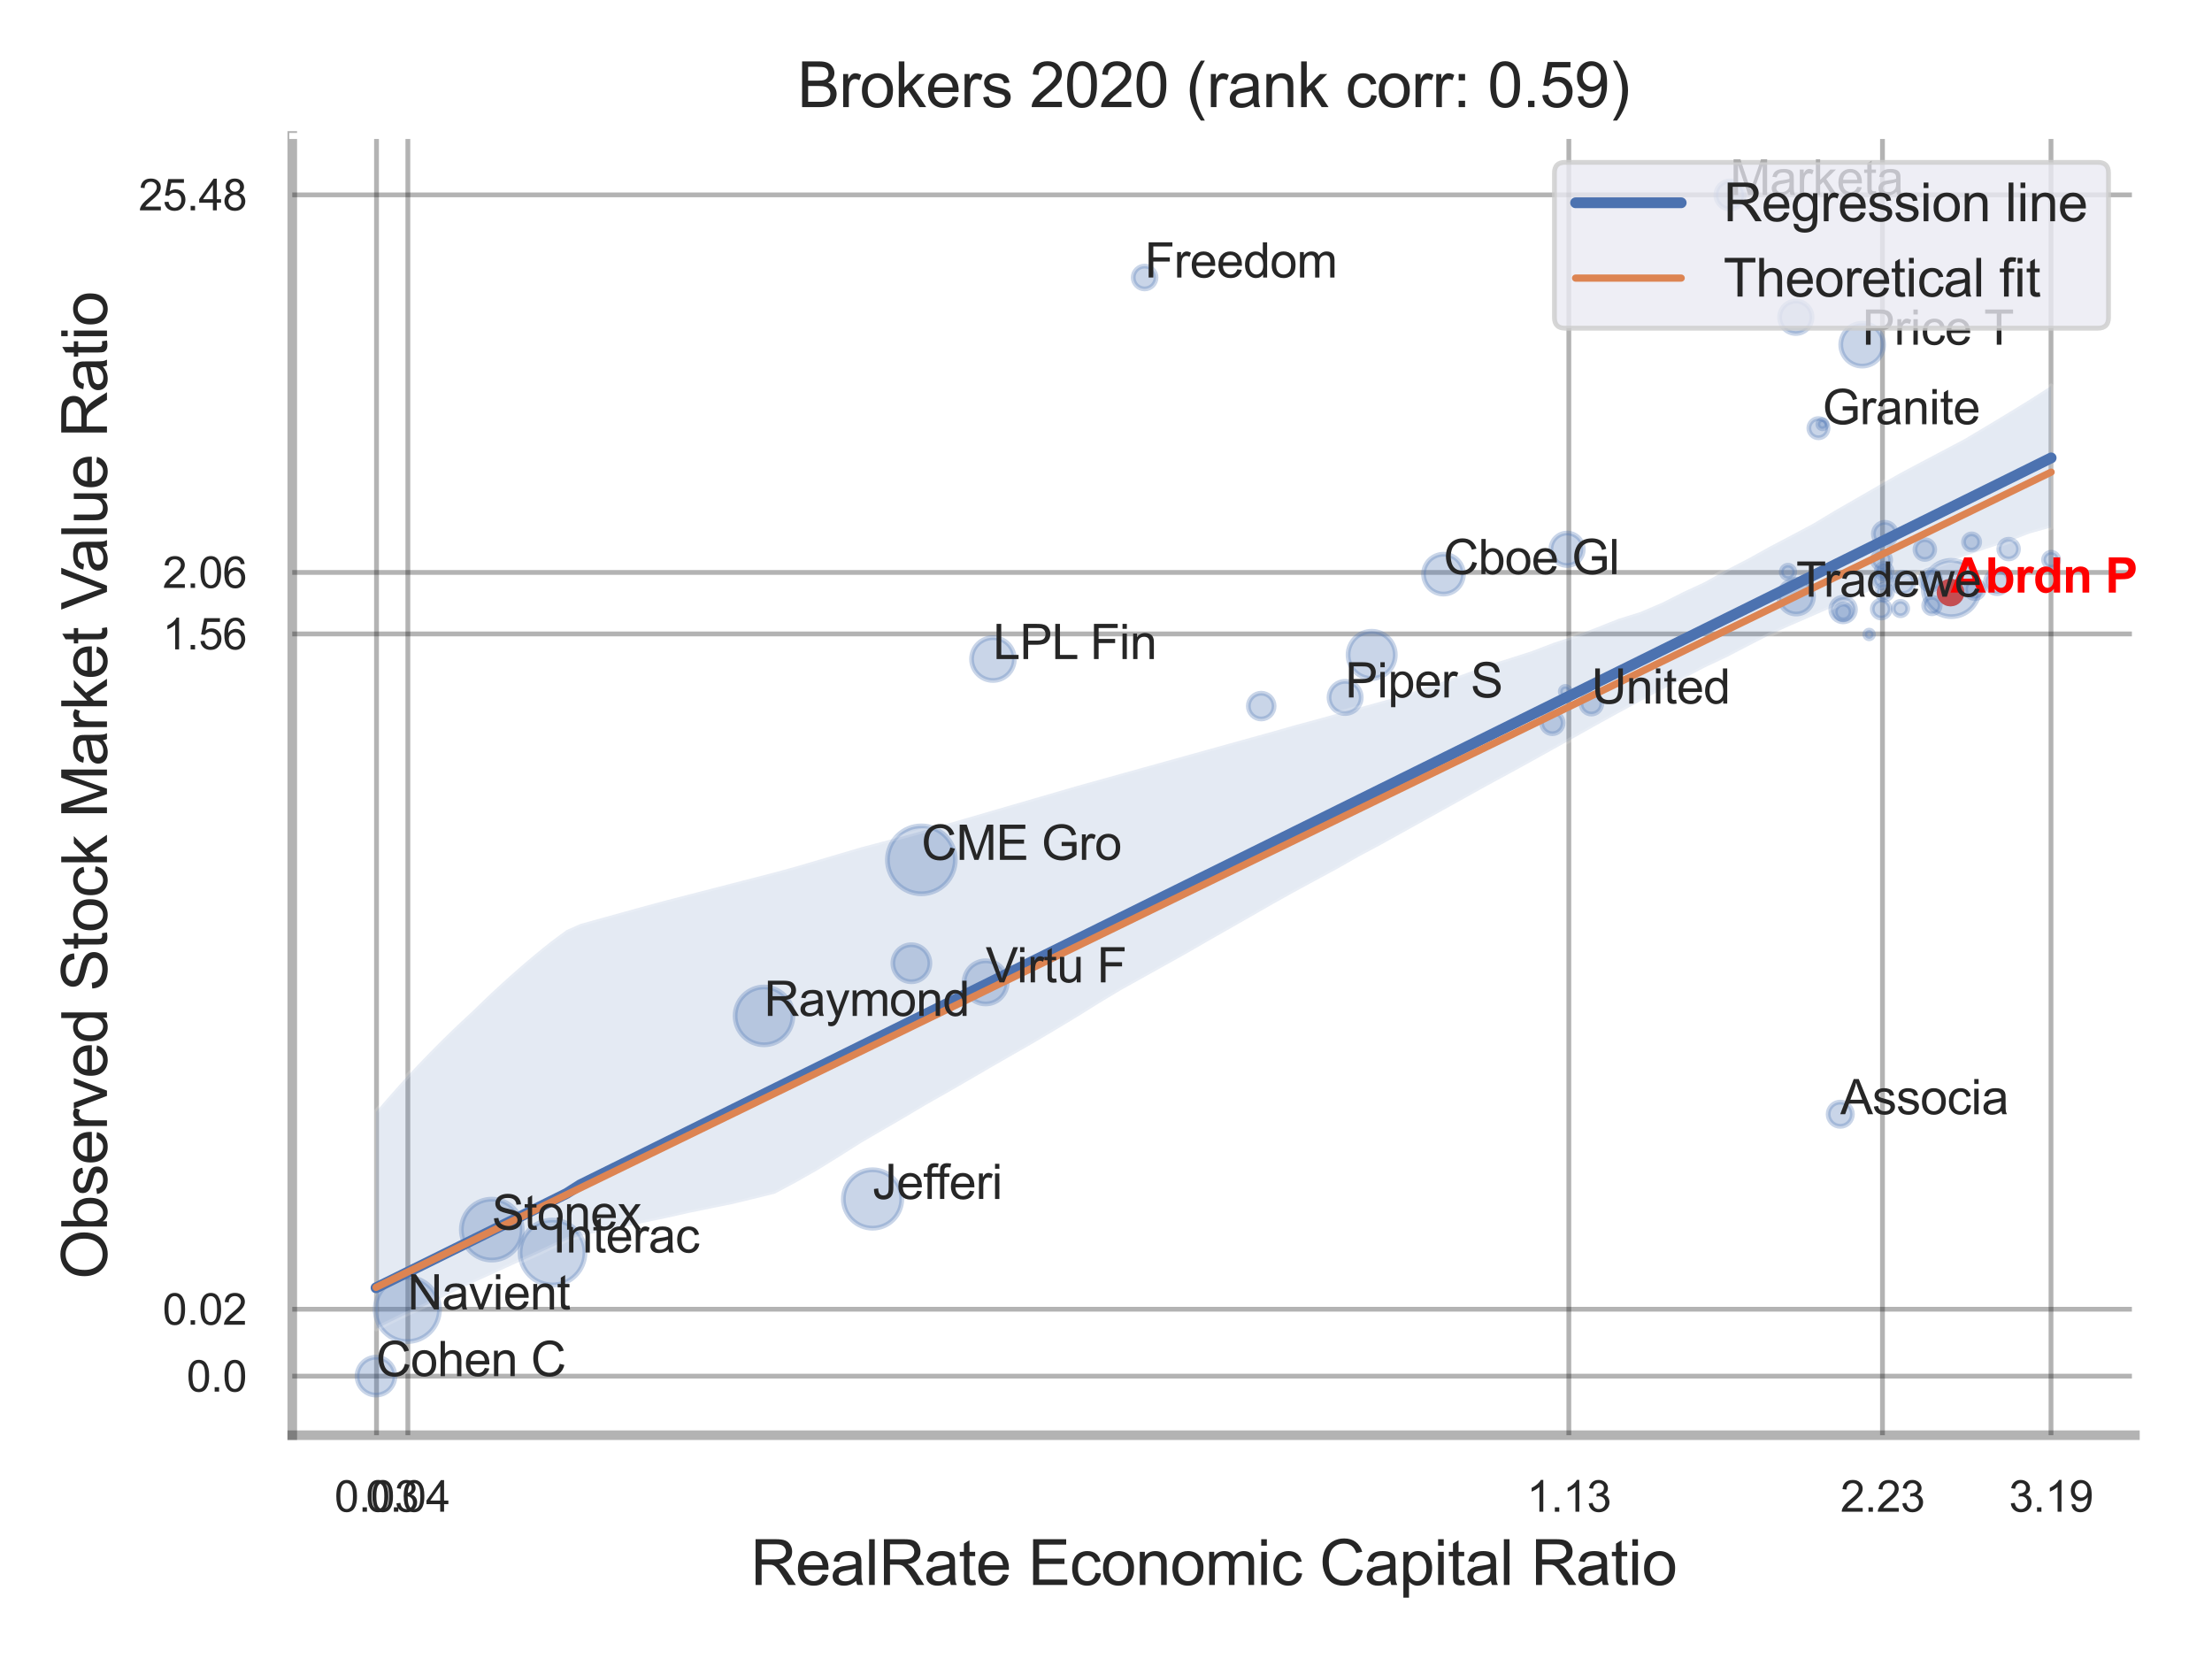 <?xml version="1.0" encoding="utf-8" standalone="no"?>
<!DOCTYPE svg PUBLIC "-//W3C//DTD SVG 1.1//EN"
  "http://www.w3.org/Graphics/SVG/1.1/DTD/svg11.dtd">
<svg xmlns:xlink="http://www.w3.org/1999/xlink" width="460.8pt" height="345.6pt" viewBox="0 0 460.8 345.6" xmlns="http://www.w3.org/2000/svg" version="1.1">
 <defs>
  <style type="text/css">*{stroke-linejoin: round; stroke-linecap: butt}</style>
 </defs>
 <g id="figure_1">
  <g id="patch_1">
   <path d="M 0 345.6 
L 460.8 345.6 
L 460.8 0 
L 0 0 
z
" style="fill: #ffffff"/>
  </g>
  <g id="axes_1">
   <g id="patch_2">
    <path d="M 60.885 298.98 
L 444.738 298.98 
L 444.738 28.32 
L 60.885 28.32 
z
" style="fill: #ffffff"/>
   </g>
   <g id="matplotlib.axis_1">
    <g id="xtick_1">
     <g id="line2d_1">
      <path d="M 78.436 298.98 
L 78.436 28.32 
" clip-path="url(#pcce7a4fab1)" style="fill: none; stroke: #000000; stroke-opacity: 0.3; stroke-linecap: round"/>
     </g>
     <g id="text_1">
      <!-- 0.03 -->
      <g style="fill: #262626" transform="translate(69.679 314.922) scale(0.09 -0.09)">
       <defs>
        <path id="ArialMT-30" d="M 266 2259 
Q 266 3072 433 3567 
Q 600 4063 929 4331 
Q 1259 4600 1759 4600 
Q 2128 4600 2406 4451 
Q 2684 4303 2865 4023 
Q 3047 3744 3150 3342 
Q 3253 2941 3253 2259 
Q 3253 1453 3087 958 
Q 2922 463 2592 192 
Q 2263 -78 1759 -78 
Q 1097 -78 719 397 
Q 266 969 266 2259 
z
M 844 2259 
Q 844 1131 1108 757 
Q 1372 384 1759 384 
Q 2147 384 2411 759 
Q 2675 1134 2675 2259 
Q 2675 3391 2411 3762 
Q 2147 4134 1753 4134 
Q 1366 4134 1134 3806 
Q 844 3388 844 2259 
z
" transform="scale(0.016)"/>
        <path id="ArialMT-2e" d="M 581 0 
L 581 641 
L 1222 641 
L 1222 0 
L 581 0 
z
" transform="scale(0.016)"/>
        <path id="ArialMT-33" d="M 269 1209 
L 831 1284 
Q 928 806 1161 595 
Q 1394 384 1728 384 
Q 2125 384 2398 659 
Q 2672 934 2672 1341 
Q 2672 1728 2419 1979 
Q 2166 2231 1775 2231 
Q 1616 2231 1378 2169 
L 1441 2663 
Q 1497 2656 1531 2656 
Q 1891 2656 2178 2843 
Q 2466 3031 2466 3422 
Q 2466 3731 2256 3934 
Q 2047 4138 1716 4138 
Q 1388 4138 1169 3931 
Q 950 3725 888 3313 
L 325 3413 
Q 428 3978 793 4289 
Q 1159 4600 1703 4600 
Q 2078 4600 2393 4439 
Q 2709 4278 2876 4000 
Q 3044 3722 3044 3409 
Q 3044 3113 2884 2869 
Q 2725 2625 2413 2481 
Q 2819 2388 3044 2092 
Q 3269 1797 3269 1353 
Q 3269 753 2831 336 
Q 2394 -81 1725 -81 
Q 1122 -81 723 278 
Q 325 638 269 1209 
z
" transform="scale(0.016)"/>
       </defs>
       <use xlink:href="#ArialMT-30"/>
       <use xlink:href="#ArialMT-2e" x="55.615"/>
       <use xlink:href="#ArialMT-30" x="83.398"/>
       <use xlink:href="#ArialMT-33" x="139.014"/>
      </g>
     </g>
    </g>
    <g id="xtick_2">
     <g id="line2d_2">
      <path d="M 84.967 298.98 
L 84.967 28.32 
" clip-path="url(#pcce7a4fab1)" style="fill: none; stroke: #000000; stroke-opacity: 0.3; stroke-linecap: round"/>
     </g>
     <g id="text_2">
      <!-- 0.04 -->
      <g style="fill: #262626" transform="translate(76.21 314.922) scale(0.09 -0.09)">
       <defs>
        <path id="ArialMT-34" d="M 2069 0 
L 2069 1097 
L 81 1097 
L 81 1613 
L 2172 4581 
L 2631 4581 
L 2631 1613 
L 3250 1613 
L 3250 1097 
L 2631 1097 
L 2631 0 
L 2069 0 
z
M 2069 1613 
L 2069 3678 
L 634 1613 
L 2069 1613 
z
" transform="scale(0.016)"/>
       </defs>
       <use xlink:href="#ArialMT-30"/>
       <use xlink:href="#ArialMT-2e" x="55.615"/>
       <use xlink:href="#ArialMT-30" x="83.398"/>
       <use xlink:href="#ArialMT-34" x="139.014"/>
      </g>
     </g>
    </g>
    <g id="xtick_3">
     <g id="line2d_3">
      <path d="M 326.819 298.98 
L 326.819 28.32 
" clip-path="url(#pcce7a4fab1)" style="fill: none; stroke: #000000; stroke-opacity: 0.3; stroke-linecap: round"/>
     </g>
     <g id="text_3">
      <!-- 1.13 -->
      <g style="fill: #262626" transform="translate(318.061 314.922) scale(0.09 -0.09)">
       <defs>
        <path id="ArialMT-31" d="M 2384 0 
L 1822 0 
L 1822 3584 
Q 1619 3391 1289 3197 
Q 959 3003 697 2906 
L 697 3450 
Q 1169 3672 1522 3987 
Q 1875 4303 2022 4600 
L 2384 4600 
L 2384 0 
z
" transform="scale(0.016)"/>
       </defs>
       <use xlink:href="#ArialMT-31"/>
       <use xlink:href="#ArialMT-2e" x="55.615"/>
       <use xlink:href="#ArialMT-31" x="83.398"/>
       <use xlink:href="#ArialMT-33" x="139.014"/>
      </g>
     </g>
    </g>
    <g id="xtick_4">
     <g id="line2d_4">
      <path d="M 392.154 298.98 
L 392.154 28.32 
" clip-path="url(#pcce7a4fab1)" style="fill: none; stroke: #000000; stroke-opacity: 0.3; stroke-linecap: round"/>
     </g>
     <g id="text_4">
      <!-- 2.23 -->
      <g style="fill: #262626" transform="translate(383.397 314.922) scale(0.09 -0.09)">
       <defs>
        <path id="ArialMT-32" d="M 3222 541 
L 3222 0 
L 194 0 
Q 188 203 259 391 
Q 375 700 629 1000 
Q 884 1300 1366 1694 
Q 2113 2306 2375 2664 
Q 2638 3022 2638 3341 
Q 2638 3675 2398 3904 
Q 2159 4134 1775 4134 
Q 1369 4134 1125 3890 
Q 881 3647 878 3216 
L 300 3275 
Q 359 3922 746 4261 
Q 1134 4600 1788 4600 
Q 2447 4600 2831 4234 
Q 3216 3869 3216 3328 
Q 3216 3053 3103 2787 
Q 2991 2522 2730 2228 
Q 2469 1934 1863 1422 
Q 1356 997 1212 845 
Q 1069 694 975 541 
L 3222 541 
z
" transform="scale(0.016)"/>
       </defs>
       <use xlink:href="#ArialMT-32"/>
       <use xlink:href="#ArialMT-2e" x="55.615"/>
       <use xlink:href="#ArialMT-32" x="83.398"/>
       <use xlink:href="#ArialMT-33" x="139.014"/>
      </g>
     </g>
    </g>
    <g id="xtick_5">
     <g id="line2d_5">
      <path d="M 427.26 298.98 
L 427.26 28.32 
" clip-path="url(#pcce7a4fab1)" style="fill: none; stroke: #000000; stroke-opacity: 0.3; stroke-linecap: round"/>
     </g>
     <g id="text_5">
      <!-- 3.19 -->
      <g style="fill: #262626" transform="translate(418.503 314.922) scale(0.09 -0.09)">
       <defs>
        <path id="ArialMT-39" d="M 350 1059 
L 891 1109 
Q 959 728 1153 556 
Q 1347 384 1650 384 
Q 1909 384 2104 503 
Q 2300 622 2425 820 
Q 2550 1019 2634 1356 
Q 2719 1694 2719 2044 
Q 2719 2081 2716 2156 
Q 2547 1888 2255 1720 
Q 1963 1553 1622 1553 
Q 1053 1553 659 1965 
Q 266 2378 266 3053 
Q 266 3750 677 4175 
Q 1088 4600 1706 4600 
Q 2153 4600 2523 4359 
Q 2894 4119 3086 3673 
Q 3278 3228 3278 2384 
Q 3278 1506 3087 986 
Q 2897 466 2520 194 
Q 2144 -78 1638 -78 
Q 1100 -78 759 220 
Q 419 519 350 1059 
z
M 2653 3081 
Q 2653 3566 2395 3850 
Q 2138 4134 1775 4134 
Q 1400 4134 1122 3828 
Q 844 3522 844 3034 
Q 844 2597 1108 2323 
Q 1372 2050 1759 2050 
Q 2150 2050 2401 2323 
Q 2653 2597 2653 3081 
z
" transform="scale(0.016)"/>
       </defs>
       <use xlink:href="#ArialMT-33"/>
       <use xlink:href="#ArialMT-2e" x="55.615"/>
       <use xlink:href="#ArialMT-31" x="83.398"/>
       <use xlink:href="#ArialMT-39" x="139.014"/>
      </g>
     </g>
    </g>
    <g id="xtick_6"/>
    <g id="xtick_7"/>
    <g id="text_6">
     <!-- RealRate Economic Capital Ratio -->
     <g style="fill: #262626" transform="translate(156.354 330.174) scale(0.13 -0.13)">
      <defs>
       <path id="ArialMT-52" d="M 503 0 
L 503 4581 
L 2534 4581 
Q 3147 4581 3465 4457 
Q 3784 4334 3975 4021 
Q 4166 3709 4166 3331 
Q 4166 2844 3850 2509 
Q 3534 2175 2875 2084 
Q 3116 1969 3241 1856 
Q 3506 1613 3744 1247 
L 4541 0 
L 3778 0 
L 3172 953 
Q 2906 1366 2734 1584 
Q 2563 1803 2427 1890 
Q 2291 1978 2150 2013 
Q 2047 2034 1813 2034 
L 1109 2034 
L 1109 0 
L 503 0 
z
M 1109 2559 
L 2413 2559 
Q 2828 2559 3062 2645 
Q 3297 2731 3419 2920 
Q 3541 3109 3541 3331 
Q 3541 3656 3305 3865 
Q 3069 4075 2559 4075 
L 1109 4075 
L 1109 2559 
z
" transform="scale(0.016)"/>
       <path id="ArialMT-65" d="M 2694 1069 
L 3275 997 
Q 3138 488 2766 206 
Q 2394 -75 1816 -75 
Q 1088 -75 661 373 
Q 234 822 234 1631 
Q 234 2469 665 2931 
Q 1097 3394 1784 3394 
Q 2450 3394 2872 2941 
Q 3294 2488 3294 1666 
Q 3294 1616 3291 1516 
L 816 1516 
Q 847 969 1125 678 
Q 1403 388 1819 388 
Q 2128 388 2347 550 
Q 2566 713 2694 1069 
z
M 847 1978 
L 2700 1978 
Q 2663 2397 2488 2606 
Q 2219 2931 1791 2931 
Q 1403 2931 1139 2672 
Q 875 2413 847 1978 
z
" transform="scale(0.016)"/>
       <path id="ArialMT-61" d="M 2588 409 
Q 2275 144 1986 34 
Q 1697 -75 1366 -75 
Q 819 -75 525 192 
Q 231 459 231 875 
Q 231 1119 342 1320 
Q 453 1522 633 1644 
Q 813 1766 1038 1828 
Q 1203 1872 1538 1913 
Q 2219 1994 2541 2106 
Q 2544 2222 2544 2253 
Q 2544 2597 2384 2738 
Q 2169 2928 1744 2928 
Q 1347 2928 1158 2789 
Q 969 2650 878 2297 
L 328 2372 
Q 403 2725 575 2942 
Q 747 3159 1072 3276 
Q 1397 3394 1825 3394 
Q 2250 3394 2515 3294 
Q 2781 3194 2906 3042 
Q 3031 2891 3081 2659 
Q 3109 2516 3109 2141 
L 3109 1391 
Q 3109 606 3145 398 
Q 3181 191 3288 0 
L 2700 0 
Q 2613 175 2588 409 
z
M 2541 1666 
Q 2234 1541 1622 1453 
Q 1275 1403 1131 1340 
Q 988 1278 909 1158 
Q 831 1038 831 891 
Q 831 666 1001 516 
Q 1172 366 1500 366 
Q 1825 366 2078 508 
Q 2331 650 2450 897 
Q 2541 1088 2541 1459 
L 2541 1666 
z
" transform="scale(0.016)"/>
       <path id="ArialMT-6c" d="M 409 0 
L 409 4581 
L 972 4581 
L 972 0 
L 409 0 
z
" transform="scale(0.016)"/>
       <path id="ArialMT-74" d="M 1650 503 
L 1731 6 
Q 1494 -44 1306 -44 
Q 1000 -44 831 53 
Q 663 150 594 308 
Q 525 466 525 972 
L 525 2881 
L 113 2881 
L 113 3319 
L 525 3319 
L 525 4141 
L 1084 4478 
L 1084 3319 
L 1650 3319 
L 1650 2881 
L 1084 2881 
L 1084 941 
Q 1084 700 1114 631 
Q 1144 563 1211 522 
Q 1278 481 1403 481 
Q 1497 481 1650 503 
z
" transform="scale(0.016)"/>
       <path id="ArialMT-20" transform="scale(0.016)"/>
       <path id="ArialMT-45" d="M 506 0 
L 506 4581 
L 3819 4581 
L 3819 4041 
L 1113 4041 
L 1113 2638 
L 3647 2638 
L 3647 2100 
L 1113 2100 
L 1113 541 
L 3925 541 
L 3925 0 
L 506 0 
z
" transform="scale(0.016)"/>
       <path id="ArialMT-63" d="M 2588 1216 
L 3141 1144 
Q 3050 572 2676 248 
Q 2303 -75 1759 -75 
Q 1078 -75 664 370 
Q 250 816 250 1647 
Q 250 2184 428 2587 
Q 606 2991 970 3192 
Q 1334 3394 1763 3394 
Q 2303 3394 2647 3120 
Q 2991 2847 3088 2344 
L 2541 2259 
Q 2463 2594 2264 2762 
Q 2066 2931 1784 2931 
Q 1359 2931 1093 2626 
Q 828 2322 828 1663 
Q 828 994 1084 691 
Q 1341 388 1753 388 
Q 2084 388 2306 591 
Q 2528 794 2588 1216 
z
" transform="scale(0.016)"/>
       <path id="ArialMT-6f" d="M 213 1659 
Q 213 2581 725 3025 
Q 1153 3394 1769 3394 
Q 2453 3394 2887 2945 
Q 3322 2497 3322 1706 
Q 3322 1066 3130 698 
Q 2938 331 2570 128 
Q 2203 -75 1769 -75 
Q 1072 -75 642 372 
Q 213 819 213 1659 
z
M 791 1659 
Q 791 1022 1069 705 
Q 1347 388 1769 388 
Q 2188 388 2466 706 
Q 2744 1025 2744 1678 
Q 2744 2294 2464 2611 
Q 2184 2928 1769 2928 
Q 1347 2928 1069 2612 
Q 791 2297 791 1659 
z
" transform="scale(0.016)"/>
       <path id="ArialMT-6e" d="M 422 0 
L 422 3319 
L 928 3319 
L 928 2847 
Q 1294 3394 1984 3394 
Q 2284 3394 2536 3286 
Q 2788 3178 2913 3003 
Q 3038 2828 3088 2588 
Q 3119 2431 3119 2041 
L 3119 0 
L 2556 0 
L 2556 2019 
Q 2556 2363 2490 2533 
Q 2425 2703 2258 2804 
Q 2091 2906 1866 2906 
Q 1506 2906 1245 2678 
Q 984 2450 984 1813 
L 984 0 
L 422 0 
z
" transform="scale(0.016)"/>
       <path id="ArialMT-6d" d="M 422 0 
L 422 3319 
L 925 3319 
L 925 2853 
Q 1081 3097 1340 3245 
Q 1600 3394 1931 3394 
Q 2300 3394 2536 3241 
Q 2772 3088 2869 2813 
Q 3263 3394 3894 3394 
Q 4388 3394 4653 3120 
Q 4919 2847 4919 2278 
L 4919 0 
L 4359 0 
L 4359 2091 
Q 4359 2428 4304 2576 
Q 4250 2725 4106 2815 
Q 3963 2906 3769 2906 
Q 3419 2906 3187 2673 
Q 2956 2441 2956 1928 
L 2956 0 
L 2394 0 
L 2394 2156 
Q 2394 2531 2256 2718 
Q 2119 2906 1806 2906 
Q 1569 2906 1367 2781 
Q 1166 2656 1075 2415 
Q 984 2175 984 1722 
L 984 0 
L 422 0 
z
" transform="scale(0.016)"/>
       <path id="ArialMT-69" d="M 425 3934 
L 425 4581 
L 988 4581 
L 988 3934 
L 425 3934 
z
M 425 0 
L 425 3319 
L 988 3319 
L 988 0 
L 425 0 
z
" transform="scale(0.016)"/>
       <path id="ArialMT-43" d="M 3763 1606 
L 4369 1453 
Q 4178 706 3683 314 
Q 3188 -78 2472 -78 
Q 1731 -78 1267 223 
Q 803 525 561 1097 
Q 319 1669 319 2325 
Q 319 3041 592 3573 
Q 866 4106 1370 4382 
Q 1875 4659 2481 4659 
Q 3169 4659 3637 4309 
Q 4106 3959 4291 3325 
L 3694 3184 
Q 3534 3684 3231 3912 
Q 2928 4141 2469 4141 
Q 1941 4141 1586 3887 
Q 1231 3634 1087 3207 
Q 944 2781 944 2328 
Q 944 1744 1114 1308 
Q 1284 872 1643 656 
Q 2003 441 2422 441 
Q 2931 441 3284 734 
Q 3638 1028 3763 1606 
z
" transform="scale(0.016)"/>
       <path id="ArialMT-70" d="M 422 -1272 
L 422 3319 
L 934 3319 
L 934 2888 
Q 1116 3141 1344 3267 
Q 1572 3394 1897 3394 
Q 2322 3394 2647 3175 
Q 2972 2956 3137 2557 
Q 3303 2159 3303 1684 
Q 3303 1175 3120 767 
Q 2938 359 2589 142 
Q 2241 -75 1856 -75 
Q 1575 -75 1351 44 
Q 1128 163 984 344 
L 984 -1272 
L 422 -1272 
z
M 931 1641 
Q 931 1000 1190 694 
Q 1450 388 1819 388 
Q 2194 388 2461 705 
Q 2728 1022 2728 1688 
Q 2728 2322 2467 2637 
Q 2206 2953 1844 2953 
Q 1484 2953 1207 2617 
Q 931 2281 931 1641 
z
" transform="scale(0.016)"/>
      </defs>
      <use xlink:href="#ArialMT-52"/>
      <use xlink:href="#ArialMT-65" x="72.217"/>
      <use xlink:href="#ArialMT-61" x="127.832"/>
      <use xlink:href="#ArialMT-6c" x="183.447"/>
      <use xlink:href="#ArialMT-52" x="205.664"/>
      <use xlink:href="#ArialMT-61" x="277.881"/>
      <use xlink:href="#ArialMT-74" x="333.496"/>
      <use xlink:href="#ArialMT-65" x="361.279"/>
      <use xlink:href="#ArialMT-20" x="416.895"/>
      <use xlink:href="#ArialMT-45" x="444.678"/>
      <use xlink:href="#ArialMT-63" x="511.377"/>
      <use xlink:href="#ArialMT-6f" x="561.377"/>
      <use xlink:href="#ArialMT-6e" x="616.992"/>
      <use xlink:href="#ArialMT-6f" x="672.607"/>
      <use xlink:href="#ArialMT-6d" x="728.223"/>
      <use xlink:href="#ArialMT-69" x="811.523"/>
      <use xlink:href="#ArialMT-63" x="833.74"/>
      <use xlink:href="#ArialMT-20" x="883.74"/>
      <use xlink:href="#ArialMT-43" x="911.523"/>
      <use xlink:href="#ArialMT-61" x="983.74"/>
      <use xlink:href="#ArialMT-70" x="1039.355"/>
      <use xlink:href="#ArialMT-69" x="1094.971"/>
      <use xlink:href="#ArialMT-74" x="1117.188"/>
      <use xlink:href="#ArialMT-61" x="1144.971"/>
      <use xlink:href="#ArialMT-6c" x="1200.586"/>
      <use xlink:href="#ArialMT-20" x="1222.803"/>
      <use xlink:href="#ArialMT-52" x="1250.586"/>
      <use xlink:href="#ArialMT-61" x="1322.803"/>
      <use xlink:href="#ArialMT-74" x="1378.418"/>
      <use xlink:href="#ArialMT-69" x="1406.201"/>
      <use xlink:href="#ArialMT-6f" x="1428.418"/>
     </g>
    </g>
   </g>
   <g id="matplotlib.axis_2">
    <g id="ytick_1">
     <g id="line2d_6">
      <path d="M 60.885 286.675 
L 444.738 286.675 
" clip-path="url(#pcce7a4fab1)" style="fill: none; stroke: #000000; stroke-opacity: 0.3; stroke-linecap: round"/>
     </g>
     <g id="text_7">
      <!-- 0.0 -->
      <g style="fill: #262626" transform="translate(38.875 289.896) scale(0.09 -0.09)">
       <use xlink:href="#ArialMT-30"/>
       <use xlink:href="#ArialMT-2e" x="55.615"/>
       <use xlink:href="#ArialMT-30" x="83.398"/>
      </g>
     </g>
    </g>
    <g id="ytick_2">
     <g id="line2d_7">
      <path d="M 60.885 272.737 
L 444.738 272.737 
" clip-path="url(#pcce7a4fab1)" style="fill: none; stroke: #000000; stroke-opacity: 0.3; stroke-linecap: round"/>
     </g>
     <g id="text_8">
      <!-- 0.02 -->
      <g style="fill: #262626" transform="translate(33.87 275.958) scale(0.09 -0.09)">
       <use xlink:href="#ArialMT-30"/>
       <use xlink:href="#ArialMT-2e" x="55.615"/>
       <use xlink:href="#ArialMT-30" x="83.398"/>
       <use xlink:href="#ArialMT-32" x="139.014"/>
      </g>
     </g>
    </g>
    <g id="ytick_3">
     <g id="line2d_8">
      <path d="M 60.885 132.061 
L 444.738 132.061 
" clip-path="url(#pcce7a4fab1)" style="fill: none; stroke: #000000; stroke-opacity: 0.3; stroke-linecap: round"/>
     </g>
     <g id="text_9">
      <!-- 1.56 -->
      <g style="fill: #262626" transform="translate(33.87 135.282) scale(0.09 -0.09)">
       <defs>
        <path id="ArialMT-35" d="M 266 1200 
L 856 1250 
Q 922 819 1161 601 
Q 1400 384 1738 384 
Q 2144 384 2425 690 
Q 2706 997 2706 1503 
Q 2706 1984 2436 2262 
Q 2166 2541 1728 2541 
Q 1456 2541 1237 2417 
Q 1019 2294 894 2097 
L 366 2166 
L 809 4519 
L 3088 4519 
L 3088 3981 
L 1259 3981 
L 1013 2750 
Q 1425 3038 1878 3038 
Q 2478 3038 2890 2622 
Q 3303 2206 3303 1553 
Q 3303 931 2941 478 
Q 2500 -78 1738 -78 
Q 1113 -78 717 272 
Q 322 622 266 1200 
z
" transform="scale(0.016)"/>
        <path id="ArialMT-36" d="M 3184 3459 
L 2625 3416 
Q 2550 3747 2413 3897 
Q 2184 4138 1850 4138 
Q 1581 4138 1378 3988 
Q 1113 3794 959 3422 
Q 806 3050 800 2363 
Q 1003 2672 1297 2822 
Q 1591 2972 1913 2972 
Q 2475 2972 2870 2558 
Q 3266 2144 3266 1488 
Q 3266 1056 3080 686 
Q 2894 316 2569 119 
Q 2244 -78 1831 -78 
Q 1128 -78 684 439 
Q 241 956 241 2144 
Q 241 3472 731 4075 
Q 1159 4600 1884 4600 
Q 2425 4600 2770 4297 
Q 3116 3994 3184 3459 
z
M 888 1484 
Q 888 1194 1011 928 
Q 1134 663 1356 523 
Q 1578 384 1822 384 
Q 2178 384 2434 671 
Q 2691 959 2691 1453 
Q 2691 1928 2437 2201 
Q 2184 2475 1800 2475 
Q 1419 2475 1153 2201 
Q 888 1928 888 1484 
z
" transform="scale(0.016)"/>
       </defs>
       <use xlink:href="#ArialMT-31"/>
       <use xlink:href="#ArialMT-2e" x="55.615"/>
       <use xlink:href="#ArialMT-35" x="83.398"/>
       <use xlink:href="#ArialMT-36" x="139.014"/>
      </g>
     </g>
    </g>
    <g id="ytick_4">
     <g id="line2d_9">
      <path d="M 60.885 119.246 
L 444.738 119.246 
" clip-path="url(#pcce7a4fab1)" style="fill: none; stroke: #000000; stroke-opacity: 0.3; stroke-linecap: round"/>
     </g>
     <g id="text_10">
      <!-- 2.06 -->
      <g style="fill: #262626" transform="translate(33.87 122.467) scale(0.09 -0.09)">
       <use xlink:href="#ArialMT-32"/>
       <use xlink:href="#ArialMT-2e" x="55.615"/>
       <use xlink:href="#ArialMT-30" x="83.398"/>
       <use xlink:href="#ArialMT-36" x="139.014"/>
      </g>
     </g>
    </g>
    <g id="ytick_5">
     <g id="line2d_10">
      <path d="M 60.885 40.597 
L 444.738 40.597 
" clip-path="url(#pcce7a4fab1)" style="fill: none; stroke: #000000; stroke-opacity: 0.3; stroke-linecap: round"/>
     </g>
     <g id="text_11">
      <!-- 25.48 -->
      <g style="fill: #262626" transform="translate(28.865 43.818) scale(0.09 -0.09)">
       <defs>
        <path id="ArialMT-38" d="M 1131 2484 
Q 781 2613 612 2850 
Q 444 3088 444 3419 
Q 444 3919 803 4259 
Q 1163 4600 1759 4600 
Q 2359 4600 2725 4251 
Q 3091 3903 3091 3403 
Q 3091 3084 2923 2848 
Q 2756 2613 2416 2484 
Q 2838 2347 3058 2040 
Q 3278 1734 3278 1309 
Q 3278 722 2862 322 
Q 2447 -78 1769 -78 
Q 1091 -78 675 323 
Q 259 725 259 1325 
Q 259 1772 486 2073 
Q 713 2375 1131 2484 
z
M 1019 3438 
Q 1019 3113 1228 2906 
Q 1438 2700 1772 2700 
Q 2097 2700 2305 2904 
Q 2513 3109 2513 3406 
Q 2513 3716 2298 3927 
Q 2084 4138 1766 4138 
Q 1444 4138 1231 3931 
Q 1019 3725 1019 3438 
z
M 838 1322 
Q 838 1081 952 856 
Q 1066 631 1291 507 
Q 1516 384 1775 384 
Q 2178 384 2440 643 
Q 2703 903 2703 1303 
Q 2703 1709 2433 1975 
Q 2163 2241 1756 2241 
Q 1359 2241 1098 1978 
Q 838 1716 838 1322 
z
" transform="scale(0.016)"/>
       </defs>
       <use xlink:href="#ArialMT-32"/>
       <use xlink:href="#ArialMT-35" x="55.615"/>
       <use xlink:href="#ArialMT-2e" x="111.23"/>
       <use xlink:href="#ArialMT-34" x="139.014"/>
       <use xlink:href="#ArialMT-38" x="194.629"/>
      </g>
     </g>
    </g>
    <g id="ytick_6"/>
    <g id="ytick_7"/>
    <g id="ytick_8"/>
    <g id="text_12">
     <!-- Observed Stock Market Value Ratio -->
     <g style="fill: #262626" transform="translate(22.282 266.489) rotate(-90) scale(0.13 -0.13)">
      <defs>
       <path id="ArialMT-4f" d="M 309 2231 
Q 309 3372 921 4017 
Q 1534 4663 2503 4663 
Q 3138 4663 3647 4359 
Q 4156 4056 4423 3514 
Q 4691 2972 4691 2284 
Q 4691 1588 4409 1038 
Q 4128 488 3612 205 
Q 3097 -78 2500 -78 
Q 1853 -78 1343 234 
Q 834 547 571 1087 
Q 309 1628 309 2231 
z
M 934 2222 
Q 934 1394 1379 917 
Q 1825 441 2497 441 
Q 3181 441 3623 922 
Q 4066 1403 4066 2288 
Q 4066 2847 3877 3264 
Q 3688 3681 3323 3911 
Q 2959 4141 2506 4141 
Q 1863 4141 1398 3698 
Q 934 3256 934 2222 
z
" transform="scale(0.016)"/>
       <path id="ArialMT-62" d="M 941 0 
L 419 0 
L 419 4581 
L 981 4581 
L 981 2947 
Q 1338 3394 1891 3394 
Q 2197 3394 2470 3270 
Q 2744 3147 2920 2923 
Q 3097 2700 3197 2384 
Q 3297 2069 3297 1709 
Q 3297 856 2875 390 
Q 2453 -75 1863 -75 
Q 1275 -75 941 416 
L 941 0 
z
M 934 1684 
Q 934 1088 1097 822 
Q 1363 388 1816 388 
Q 2184 388 2453 708 
Q 2722 1028 2722 1663 
Q 2722 2313 2464 2622 
Q 2206 2931 1841 2931 
Q 1472 2931 1203 2611 
Q 934 2291 934 1684 
z
" transform="scale(0.016)"/>
       <path id="ArialMT-73" d="M 197 991 
L 753 1078 
Q 800 744 1014 566 
Q 1228 388 1613 388 
Q 2000 388 2187 545 
Q 2375 703 2375 916 
Q 2375 1106 2209 1216 
Q 2094 1291 1634 1406 
Q 1016 1563 777 1677 
Q 538 1791 414 1992 
Q 291 2194 291 2438 
Q 291 2659 392 2848 
Q 494 3038 669 3163 
Q 800 3259 1026 3326 
Q 1253 3394 1513 3394 
Q 1903 3394 2198 3281 
Q 2494 3169 2634 2976 
Q 2775 2784 2828 2463 
L 2278 2388 
Q 2241 2644 2061 2787 
Q 1881 2931 1553 2931 
Q 1166 2931 1000 2803 
Q 834 2675 834 2503 
Q 834 2394 903 2306 
Q 972 2216 1119 2156 
Q 1203 2125 1616 2013 
Q 2213 1853 2448 1751 
Q 2684 1650 2818 1456 
Q 2953 1263 2953 975 
Q 2953 694 2789 445 
Q 2625 197 2315 61 
Q 2006 -75 1616 -75 
Q 969 -75 630 194 
Q 291 463 197 991 
z
" transform="scale(0.016)"/>
       <path id="ArialMT-72" d="M 416 0 
L 416 3319 
L 922 3319 
L 922 2816 
Q 1116 3169 1280 3281 
Q 1444 3394 1641 3394 
Q 1925 3394 2219 3213 
L 2025 2691 
Q 1819 2813 1613 2813 
Q 1428 2813 1281 2702 
Q 1134 2591 1072 2394 
Q 978 2094 978 1738 
L 978 0 
L 416 0 
z
" transform="scale(0.016)"/>
       <path id="ArialMT-76" d="M 1344 0 
L 81 3319 
L 675 3319 
L 1388 1331 
Q 1503 1009 1600 663 
Q 1675 925 1809 1294 
L 2547 3319 
L 3125 3319 
L 1869 0 
L 1344 0 
z
" transform="scale(0.016)"/>
       <path id="ArialMT-64" d="M 2575 0 
L 2575 419 
Q 2259 -75 1647 -75 
Q 1250 -75 917 144 
Q 584 363 401 755 
Q 219 1147 219 1656 
Q 219 2153 384 2558 
Q 550 2963 881 3178 
Q 1213 3394 1622 3394 
Q 1922 3394 2156 3267 
Q 2391 3141 2538 2938 
L 2538 4581 
L 3097 4581 
L 3097 0 
L 2575 0 
z
M 797 1656 
Q 797 1019 1065 703 
Q 1334 388 1700 388 
Q 2069 388 2326 689 
Q 2584 991 2584 1609 
Q 2584 2291 2321 2609 
Q 2059 2928 1675 2928 
Q 1300 2928 1048 2622 
Q 797 2316 797 1656 
z
" transform="scale(0.016)"/>
       <path id="ArialMT-53" d="M 288 1472 
L 859 1522 
Q 900 1178 1048 958 
Q 1197 738 1509 602 
Q 1822 466 2213 466 
Q 2559 466 2825 569 
Q 3091 672 3220 851 
Q 3350 1031 3350 1244 
Q 3350 1459 3225 1620 
Q 3100 1781 2813 1891 
Q 2628 1963 1997 2114 
Q 1366 2266 1113 2400 
Q 784 2572 623 2826 
Q 463 3081 463 3397 
Q 463 3744 659 4045 
Q 856 4347 1234 4503 
Q 1613 4659 2075 4659 
Q 2584 4659 2973 4495 
Q 3363 4331 3572 4012 
Q 3781 3694 3797 3291 
L 3216 3247 
Q 3169 3681 2898 3903 
Q 2628 4125 2100 4125 
Q 1550 4125 1298 3923 
Q 1047 3722 1047 3438 
Q 1047 3191 1225 3031 
Q 1400 2872 2139 2705 
Q 2878 2538 3153 2413 
Q 3553 2228 3743 1945 
Q 3934 1663 3934 1294 
Q 3934 928 3725 604 
Q 3516 281 3123 101 
Q 2731 -78 2241 -78 
Q 1619 -78 1198 103 
Q 778 284 539 648 
Q 300 1013 288 1472 
z
" transform="scale(0.016)"/>
       <path id="ArialMT-6b" d="M 425 0 
L 425 4581 
L 988 4581 
L 988 1969 
L 2319 3319 
L 3047 3319 
L 1778 2088 
L 3175 0 
L 2481 0 
L 1384 1697 
L 988 1316 
L 988 0 
L 425 0 
z
" transform="scale(0.016)"/>
       <path id="ArialMT-4d" d="M 475 0 
L 475 4581 
L 1388 4581 
L 2472 1338 
Q 2622 884 2691 659 
Q 2769 909 2934 1394 
L 4031 4581 
L 4847 4581 
L 4847 0 
L 4263 0 
L 4263 3834 
L 2931 0 
L 2384 0 
L 1059 3900 
L 1059 0 
L 475 0 
z
" transform="scale(0.016)"/>
       <path id="ArialMT-56" d="M 1803 0 
L 28 4581 
L 684 4581 
L 1875 1253 
Q 2019 853 2116 503 
Q 2222 878 2363 1253 
L 3600 4581 
L 4219 4581 
L 2425 0 
L 1803 0 
z
" transform="scale(0.016)"/>
       <path id="ArialMT-75" d="M 2597 0 
L 2597 488 
Q 2209 -75 1544 -75 
Q 1250 -75 995 37 
Q 741 150 617 320 
Q 494 491 444 738 
Q 409 903 409 1263 
L 409 3319 
L 972 3319 
L 972 1478 
Q 972 1038 1006 884 
Q 1059 663 1231 536 
Q 1403 409 1656 409 
Q 1909 409 2131 539 
Q 2353 669 2445 892 
Q 2538 1116 2538 1541 
L 2538 3319 
L 3100 3319 
L 3100 0 
L 2597 0 
z
" transform="scale(0.016)"/>
      </defs>
      <use xlink:href="#ArialMT-4f"/>
      <use xlink:href="#ArialMT-62" x="77.783"/>
      <use xlink:href="#ArialMT-73" x="133.398"/>
      <use xlink:href="#ArialMT-65" x="183.398"/>
      <use xlink:href="#ArialMT-72" x="239.014"/>
      <use xlink:href="#ArialMT-76" x="272.314"/>
      <use xlink:href="#ArialMT-65" x="322.314"/>
      <use xlink:href="#ArialMT-64" x="377.93"/>
      <use xlink:href="#ArialMT-20" x="433.545"/>
      <use xlink:href="#ArialMT-53" x="461.328"/>
      <use xlink:href="#ArialMT-74" x="528.027"/>
      <use xlink:href="#ArialMT-6f" x="555.811"/>
      <use xlink:href="#ArialMT-63" x="611.426"/>
      <use xlink:href="#ArialMT-6b" x="661.426"/>
      <use xlink:href="#ArialMT-20" x="711.426"/>
      <use xlink:href="#ArialMT-4d" x="739.209"/>
      <use xlink:href="#ArialMT-61" x="822.51"/>
      <use xlink:href="#ArialMT-72" x="878.125"/>
      <use xlink:href="#ArialMT-6b" x="911.426"/>
      <use xlink:href="#ArialMT-65" x="961.426"/>
      <use xlink:href="#ArialMT-74" x="1017.041"/>
      <use xlink:href="#ArialMT-20" x="1044.824"/>
      <use xlink:href="#ArialMT-56" x="1072.607"/>
      <use xlink:href="#ArialMT-61" x="1131.932"/>
      <use xlink:href="#ArialMT-6c" x="1187.547"/>
      <use xlink:href="#ArialMT-75" x="1209.764"/>
      <use xlink:href="#ArialMT-65" x="1265.379"/>
      <use xlink:href="#ArialMT-20" x="1320.994"/>
      <use xlink:href="#ArialMT-52" x="1348.777"/>
      <use xlink:href="#ArialMT-61" x="1420.994"/>
      <use xlink:href="#ArialMT-74" x="1476.609"/>
      <use xlink:href="#ArialMT-69" x="1504.393"/>
      <use xlink:href="#ArialMT-6f" x="1526.609"/>
     </g>
    </g>
   </g>
   <g id="PathCollection_1">
    <path d="M 181.77 255.855 
C 183.384 255.855 184.931 255.214 186.072 254.073 
C 187.213 252.932 187.855 251.384 187.855 249.77 
C 187.855 248.156 187.213 246.609 186.072 245.468 
C 184.931 244.327 183.384 243.686 181.77 243.686 
C 180.156 243.686 178.609 244.327 177.467 245.468 
C 176.326 246.609 175.685 248.156 175.685 249.77 
C 175.685 251.384 176.326 252.932 177.467 254.073 
C 178.609 255.214 180.156 255.855 181.77 255.855 
z
" clip-path="url(#pcce7a4fab1)" style="fill: #4c72b0; fill-opacity: 0.3; stroke: #4c72b0; stroke-opacity: 0.3"/>
    <path d="M 374.104 69.472 
C 375.001 69.472 375.861 69.116 376.495 68.482 
C 377.129 67.848 377.485 66.988 377.485 66.092 
C 377.485 65.195 377.129 64.335 376.495 63.701 
C 375.861 63.067 375.001 62.711 374.104 62.711 
C 373.208 62.711 372.348 63.067 371.714 63.701 
C 371.08 64.335 370.723 65.195 370.723 66.092 
C 370.723 66.988 371.08 67.848 371.714 68.482 
C 372.348 69.116 373.208 69.472 374.104 69.472 
z
" clip-path="url(#pcce7a4fab1)" style="fill: #4c72b0; fill-opacity: 0.3; stroke: #4c72b0; stroke-opacity: 0.3"/>
    <path d="M 159.16 217.653 
C 160.757 217.653 162.288 217.018 163.417 215.889 
C 164.546 214.76 165.181 213.229 165.181 211.632 
C 165.181 210.035 164.546 208.504 163.417 207.375 
C 162.288 206.246 160.757 205.611 159.16 205.611 
C 157.563 205.611 156.032 206.246 154.903 207.375 
C 153.774 208.504 153.139 210.035 153.139 211.632 
C 153.139 213.229 153.774 214.76 154.903 215.889 
C 156.032 217.018 157.563 217.653 159.16 217.653 
z
" clip-path="url(#pcce7a4fab1)" style="fill: #4c72b0; fill-opacity: 0.3; stroke: #4c72b0; stroke-opacity: 0.3"/>
    <path d="M 262.736 149.775 
C 263.448 149.775 264.131 149.492 264.635 148.989 
C 265.138 148.486 265.421 147.803 265.421 147.091 
C 265.421 146.379 265.138 145.696 264.635 145.192 
C 264.131 144.689 263.448 144.406 262.736 144.406 
C 262.024 144.406 261.341 144.689 260.838 145.192 
C 260.334 145.696 260.052 146.379 260.052 147.091 
C 260.052 147.803 260.334 148.486 260.838 148.989 
C 261.341 149.492 262.024 149.775 262.736 149.775 
z
" clip-path="url(#pcce7a4fab1)" style="fill: #4c72b0; fill-opacity: 0.3; stroke: #4c72b0; stroke-opacity: 0.3"/>
    <path d="M 102.449 262.498 
C 104.132 262.498 105.746 261.829 106.937 260.639 
C 108.127 259.449 108.795 257.835 108.795 256.152 
C 108.795 254.469 108.127 252.854 106.937 251.664 
C 105.746 250.474 104.132 249.806 102.449 249.806 
C 100.766 249.806 99.152 250.474 97.962 251.664 
C 96.772 252.854 96.103 254.469 96.103 256.152 
C 96.103 257.835 96.772 259.449 97.962 260.639 
C 99.152 261.829 100.766 262.498 102.449 262.498 
z
" clip-path="url(#pcce7a4fab1)" style="fill: #4c72b0; fill-opacity: 0.3; stroke: #4c72b0; stroke-opacity: 0.3"/>
    <path d="M 238.446 60.186 
C 239.076 60.186 239.68 59.936 240.126 59.49 
C 240.571 59.045 240.821 58.441 240.821 57.811 
C 240.821 57.181 240.571 56.576 240.126 56.131 
C 239.68 55.686 239.076 55.435 238.446 55.435 
C 237.816 55.435 237.212 55.686 236.767 56.131 
C 236.321 56.576 236.071 57.181 236.071 57.811 
C 236.071 58.441 236.321 59.045 236.767 59.49 
C 237.212 59.936 237.816 60.186 238.446 60.186 
z
" clip-path="url(#pcce7a4fab1)" style="fill: #4c72b0; fill-opacity: 0.3; stroke: #4c72b0; stroke-opacity: 0.3"/>
    <path d="M 323.381 152.843 
C 323.977 152.843 324.548 152.606 324.969 152.185 
C 325.39 151.764 325.626 151.193 325.626 150.598 
C 325.626 150.003 325.39 149.432 324.969 149.011 
C 324.548 148.59 323.977 148.353 323.381 148.353 
C 322.786 148.353 322.215 148.59 321.794 149.011 
C 321.373 149.432 321.136 150.003 321.136 150.598 
C 321.136 151.193 321.373 151.764 321.794 152.185 
C 322.215 152.606 322.786 152.843 323.381 152.843 
z
" clip-path="url(#pcce7a4fab1)" style="fill: #4c72b0; fill-opacity: 0.3; stroke: #4c72b0; stroke-opacity: 0.3"/>
    <path d="M 189.858 204.517 
C 190.881 204.517 191.862 204.111 192.585 203.387 
C 193.308 202.664 193.714 201.683 193.714 200.66 
C 193.714 199.638 193.308 198.657 192.585 197.933 
C 191.862 197.21 190.881 196.804 189.858 196.804 
C 188.835 196.804 187.854 197.21 187.131 197.933 
C 186.408 198.657 186.001 199.638 186.001 200.66 
C 186.001 201.683 186.408 202.664 187.131 203.387 
C 187.854 204.111 188.835 204.517 189.858 204.517 
z
" clip-path="url(#pcce7a4fab1)" style="fill: #4c72b0; fill-opacity: 0.3; stroke: #4c72b0; stroke-opacity: 0.3"/>
    <path d="M 387.924 76.267 
C 389.107 76.267 390.242 75.797 391.078 74.96 
C 391.914 74.124 392.384 72.989 392.384 71.806 
C 392.384 70.623 391.914 69.489 391.078 68.652 
C 390.242 67.816 389.107 67.346 387.924 67.346 
C 386.741 67.346 385.607 67.816 384.77 68.652 
C 383.934 69.489 383.464 70.623 383.464 71.806 
C 383.464 72.989 383.934 74.124 384.77 74.96 
C 385.607 75.797 386.741 76.267 387.924 76.267 
z
" clip-path="url(#pcce7a4fab1)" style="fill: #4c72b0; fill-opacity: 0.3; stroke: #4c72b0; stroke-opacity: 0.3"/>
    <path d="M 285.748 141.341 
C 287.052 141.341 288.303 140.822 289.226 139.9 
C 290.148 138.978 290.666 137.727 290.666 136.422 
C 290.666 135.118 290.148 133.867 289.226 132.944 
C 288.303 132.022 287.052 131.504 285.748 131.504 
C 284.444 131.504 283.193 132.022 282.27 132.944 
C 281.348 133.867 280.83 135.118 280.83 136.422 
C 280.83 137.727 281.348 138.978 282.27 139.9 
C 283.193 140.822 284.444 141.341 285.748 141.341 
z
" clip-path="url(#pcce7a4fab1)" style="fill: #4c72b0; fill-opacity: 0.3; stroke: #4c72b0; stroke-opacity: 0.3"/>
    <path d="M 191.939 186.192 
C 193.814 186.192 195.613 185.447 196.939 184.121 
C 198.265 182.795 199.01 180.996 199.01 179.121 
C 199.01 177.246 198.265 175.447 196.939 174.121 
C 195.613 172.795 193.814 172.05 191.939 172.05 
C 190.064 172.05 188.265 172.795 186.939 174.121 
C 185.613 175.447 184.868 177.246 184.868 179.121 
C 184.868 180.996 185.613 182.795 186.939 184.121 
C 188.265 185.447 190.064 186.192 191.939 186.192 
z
" clip-path="url(#pcce7a4fab1)" style="fill: #4c72b0; fill-opacity: 0.3; stroke: #4c72b0; stroke-opacity: 0.3"/>
    <path d="M 326.092 145.096 
C 326.371 145.096 326.639 144.986 326.837 144.788 
C 327.034 144.591 327.145 144.323 327.145 144.044 
C 327.145 143.764 327.034 143.497 326.837 143.299 
C 326.639 143.102 326.371 142.991 326.092 142.991 
C 325.813 142.991 325.545 143.102 325.348 143.299 
C 325.15 143.497 325.039 143.764 325.039 144.044 
C 325.039 144.323 325.15 144.591 325.348 144.788 
C 325.545 144.986 325.813 145.096 326.092 145.096 
z
" clip-path="url(#pcce7a4fab1)" style="fill: #4c72b0; fill-opacity: 0.3; stroke: #4c72b0; stroke-opacity: 0.3"/>
    <path d="M 406.504 128.456 
C 408.059 128.456 409.55 127.839 410.65 126.739 
C 411.749 125.64 412.367 124.148 412.367 122.593 
C 412.367 121.038 411.749 119.546 410.65 118.447 
C 409.55 117.347 408.059 116.729 406.504 116.729 
C 404.949 116.729 403.457 117.347 402.358 118.447 
C 401.258 119.546 400.64 121.038 400.64 122.593 
C 400.64 124.148 401.258 125.64 402.358 126.739 
C 403.457 127.839 404.949 128.456 406.504 128.456 
z
" clip-path="url(#pcce7a4fab1)" style="fill: #4c72b0; fill-opacity: 0.3; stroke: #4c72b0; stroke-opacity: 0.3"/>
    <path d="M 280.217 148.64 
C 281.106 148.64 281.959 148.287 282.588 147.658 
C 283.216 147.029 283.569 146.177 283.569 145.288 
C 283.569 144.398 283.216 143.546 282.588 142.917 
C 281.959 142.288 281.106 141.935 280.217 141.935 
C 279.328 141.935 278.475 142.288 277.846 142.917 
C 277.218 143.546 276.864 144.398 276.864 145.288 
C 276.864 146.177 277.218 147.029 277.846 147.658 
C 278.475 148.287 279.328 148.64 280.217 148.64 
z
" clip-path="url(#pcce7a4fab1)" style="fill: #4c72b0; fill-opacity: 0.3; stroke: #4c72b0; stroke-opacity: 0.3"/>
    <path d="M 78.333 290.62 
C 79.378 290.62 80.381 290.204 81.121 289.465 
C 81.86 288.726 82.275 287.723 82.275 286.677 
C 82.275 285.632 81.86 284.629 81.121 283.889 
C 80.381 283.15 79.378 282.735 78.333 282.735 
C 77.287 282.735 76.284 283.15 75.545 283.889 
C 74.806 284.629 74.39 285.632 74.39 286.677 
C 74.39 287.723 74.806 288.726 75.545 289.465 
C 76.284 290.204 77.287 290.62 78.333 290.62 
z
" clip-path="url(#pcce7a4fab1)" style="fill: #4c72b0; fill-opacity: 0.3; stroke: #4c72b0; stroke-opacity: 0.3"/>
    <path d="M 360.375 43.547 
C 361.15 43.547 361.894 43.239 362.442 42.69 
C 362.991 42.142 363.299 41.398 363.299 40.623 
C 363.299 39.847 362.991 39.103 362.442 38.555 
C 361.894 38.007 361.15 37.699 360.375 37.699 
C 359.599 37.699 358.856 38.007 358.307 38.555 
C 357.759 39.103 357.451 39.847 357.451 40.623 
C 357.451 41.398 357.759 42.142 358.307 42.69 
C 358.856 43.239 359.599 43.547 360.375 43.547 
z
" clip-path="url(#pcce7a4fab1)" style="fill: #4c72b0; fill-opacity: 0.3; stroke: #4c72b0; stroke-opacity: 0.3"/>
    <path d="M 326.449 117.797 
C 327.344 117.797 328.202 117.441 328.834 116.809 
C 329.467 116.176 329.822 115.318 329.822 114.423 
C 329.822 113.529 329.467 112.671 328.834 112.038 
C 328.202 111.406 327.344 111.05 326.449 111.05 
C 325.555 111.05 324.697 111.406 324.064 112.038 
C 323.431 112.671 323.076 113.529 323.076 114.423 
C 323.076 115.318 323.431 116.176 324.064 116.809 
C 324.697 117.441 325.555 117.797 326.449 117.797 
z
" clip-path="url(#pcce7a4fab1)" style="fill: #4c72b0; fill-opacity: 0.3; stroke: #4c72b0; stroke-opacity: 0.3"/>
    <path d="M 383.952 129.547 
C 384.634 129.547 385.289 129.276 385.771 128.794 
C 386.254 128.311 386.525 127.657 386.525 126.975 
C 386.525 126.292 386.254 125.638 385.771 125.156 
C 385.289 124.673 384.634 124.402 383.952 124.402 
C 383.27 124.402 382.616 124.673 382.133 125.156 
C 381.651 125.638 381.38 126.292 381.38 126.975 
C 381.38 127.657 381.651 128.311 382.133 128.794 
C 382.616 129.276 383.27 129.547 383.952 129.547 
z
" clip-path="url(#pcce7a4fab1)" style="fill: #4c72b0; fill-opacity: 0.3; stroke: #4c72b0; stroke-opacity: 0.3"/>
    <path d="M 391.952 118.549 
C 392.458 118.549 392.944 118.348 393.302 117.99 
C 393.66 117.632 393.861 117.146 393.861 116.64 
C 393.861 116.134 393.66 115.649 393.302 115.291 
C 392.944 114.933 392.458 114.732 391.952 114.732 
C 391.446 114.732 390.961 114.933 390.603 115.291 
C 390.245 115.649 390.044 116.134 390.044 116.64 
C 390.044 117.146 390.245 117.632 390.603 117.99 
C 390.961 118.348 391.446 118.549 391.952 118.549 
z
" clip-path="url(#pcce7a4fab1)" style="fill: #4c72b0; fill-opacity: 0.3; stroke: #4c72b0; stroke-opacity: 0.3"/>
    <path d="M 383.98 129.131 
C 384.417 129.131 384.836 128.957 385.146 128.648 
C 385.455 128.339 385.628 127.919 385.628 127.482 
C 385.628 127.045 385.455 126.625 385.146 126.316 
C 384.836 126.007 384.417 125.833 383.98 125.833 
C 383.542 125.833 383.123 126.007 382.814 126.316 
C 382.504 126.625 382.331 127.045 382.331 127.482 
C 382.331 127.919 382.504 128.339 382.814 128.648 
C 383.123 128.957 383.542 129.131 383.98 129.131 
z
" clip-path="url(#pcce7a4fab1)" style="fill: #4c72b0; fill-opacity: 0.3; stroke: #4c72b0; stroke-opacity: 0.3"/>
    <path d="M 392.61 124.951 
C 393.043 124.951 393.458 124.779 393.764 124.472 
C 394.07 124.166 394.242 123.751 394.242 123.318 
C 394.242 122.885 394.07 122.47 393.764 122.164 
C 393.458 121.858 393.043 121.686 392.61 121.686 
C 392.177 121.686 391.761 121.858 391.455 122.164 
C 391.149 122.47 390.977 122.885 390.977 123.318 
C 390.977 123.751 391.149 124.166 391.455 124.472 
C 391.761 124.779 392.177 124.951 392.61 124.951 
z
" clip-path="url(#pcce7a4fab1)" style="fill: #4c72b0; fill-opacity: 0.3; stroke: #4c72b0; stroke-opacity: 0.3"/>
    <path d="M 392.167 122.447 
C 392.645 122.447 393.104 122.257 393.442 121.919 
C 393.78 121.581 393.97 121.123 393.97 120.645 
C 393.97 120.167 393.78 119.708 393.442 119.37 
C 393.104 119.032 392.645 118.842 392.167 118.842 
C 391.689 118.842 391.23 119.032 390.892 119.37 
C 390.554 119.708 390.364 120.167 390.364 120.645 
C 390.364 121.123 390.554 121.581 390.892 121.919 
C 391.23 122.257 391.689 122.447 392.167 122.447 
z
" clip-path="url(#pcce7a4fab1)" style="fill: #4c72b0; fill-opacity: 0.3; stroke: #4c72b0; stroke-opacity: 0.3"/>
    <path d="M 392.498 120.633 
C 392.934 120.633 393.353 120.459 393.662 120.15 
C 393.971 119.842 394.144 119.423 394.144 118.986 
C 394.144 118.549 393.971 118.13 393.662 117.821 
C 393.353 117.512 392.934 117.339 392.498 117.339 
C 392.061 117.339 391.642 117.512 391.333 117.821 
C 391.024 118.13 390.851 118.549 390.851 118.986 
C 390.851 119.423 391.024 119.842 391.333 120.15 
C 391.642 120.459 392.061 120.633 392.498 120.633 
z
" clip-path="url(#pcce7a4fab1)" style="fill: #4c72b0; fill-opacity: 0.3; stroke: #4c72b0; stroke-opacity: 0.3"/>
    <path d="M 391.897 128.746 
C 392.392 128.746 392.867 128.549 393.217 128.199 
C 393.568 127.849 393.764 127.374 393.764 126.879 
C 393.764 126.383 393.568 125.908 393.217 125.558 
C 392.867 125.208 392.392 125.011 391.897 125.011 
C 391.402 125.011 390.927 125.208 390.576 125.558 
C 390.226 125.908 390.029 126.383 390.029 126.879 
C 390.029 127.374 390.226 127.849 390.576 128.199 
C 390.927 128.549 391.402 128.746 391.897 128.746 
z
" clip-path="url(#pcce7a4fab1)" style="fill: #4c72b0; fill-opacity: 0.3; stroke: #4c72b0; stroke-opacity: 0.3"/>
    <path d="M 300.709 123.754 
C 301.809 123.754 302.865 123.317 303.643 122.539 
C 304.421 121.761 304.858 120.705 304.858 119.605 
C 304.858 118.504 304.421 117.449 303.643 116.671 
C 302.865 115.893 301.809 115.455 300.709 115.455 
C 299.608 115.455 298.553 115.893 297.775 116.671 
C 296.997 117.449 296.559 118.504 296.559 119.605 
C 296.559 120.705 296.997 121.761 297.775 122.539 
C 298.553 123.317 299.608 123.754 300.709 123.754 
z
" clip-path="url(#pcce7a4fab1)" style="fill: #4c72b0; fill-opacity: 0.3; stroke: #4c72b0; stroke-opacity: 0.3"/>
    <path d="M 331.511 148.752 
C 332.089 148.752 332.643 148.522 333.051 148.114 
C 333.46 147.706 333.689 147.151 333.689 146.574 
C 333.689 145.996 333.46 145.442 333.051 145.034 
C 332.643 144.625 332.089 144.396 331.511 144.396 
C 330.934 144.396 330.379 144.625 329.971 145.034 
C 329.562 145.442 329.333 145.996 329.333 146.574 
C 329.333 147.151 329.562 147.706 329.971 148.114 
C 330.379 148.522 330.934 148.752 331.511 148.752 
z
" clip-path="url(#pcce7a4fab1)" style="fill: #4c72b0; fill-opacity: 0.3; stroke: #4c72b0; stroke-opacity: 0.3"/>
    <path d="M 115.101 267.682 
C 116.894 267.682 118.614 266.969 119.882 265.701 
C 121.15 264.433 121.862 262.713 121.862 260.92 
C 121.862 259.127 121.15 257.407 119.882 256.139 
C 118.614 254.871 116.894 254.158 115.101 254.158 
C 113.307 254.158 111.587 254.871 110.319 256.139 
C 109.051 257.407 108.339 259.127 108.339 260.92 
C 108.339 262.713 109.051 264.433 110.319 265.701 
C 111.587 266.969 113.307 267.682 115.101 267.682 
z
" clip-path="url(#pcce7a4fab1)" style="fill: #4c72b0; fill-opacity: 0.3; stroke: #4c72b0; stroke-opacity: 0.3"/>
    <path d="M 410.725 114.588 
C 411.172 114.588 411.6 114.41 411.916 114.094 
C 412.232 113.778 412.409 113.35 412.409 112.903 
C 412.409 112.457 412.232 112.028 411.916 111.712 
C 411.6 111.396 411.172 111.219 410.725 111.219 
C 410.278 111.219 409.85 111.396 409.534 111.712 
C 409.218 112.028 409.041 112.457 409.041 112.903 
C 409.041 113.35 409.218 113.778 409.534 114.094 
C 409.85 114.41 410.278 114.588 410.725 114.588 
z
" clip-path="url(#pcce7a4fab1)" style="fill: #4c72b0; fill-opacity: 0.3; stroke: #4c72b0; stroke-opacity: 0.3"/>
    <path d="M 400.98 116.538 
C 401.527 116.538 402.05 116.321 402.436 115.935 
C 402.823 115.549 403.04 115.025 403.04 114.479 
C 403.04 113.933 402.823 113.409 402.436 113.023 
C 402.05 112.637 401.527 112.42 400.98 112.42 
C 400.434 112.42 399.911 112.637 399.524 113.023 
C 399.138 113.409 398.921 113.933 398.921 114.479 
C 398.921 115.025 399.138 115.549 399.524 115.935 
C 399.911 116.321 400.434 116.538 400.98 116.538 
z
" clip-path="url(#pcce7a4fab1)" style="fill: #4c72b0; fill-opacity: 0.3; stroke: #4c72b0; stroke-opacity: 0.3"/>
    <path d="M 372.472 120.546 
C 372.844 120.546 373.201 120.399 373.464 120.135 
C 373.727 119.872 373.875 119.516 373.875 119.143 
C 373.875 118.771 373.727 118.415 373.464 118.151 
C 373.201 117.888 372.844 117.741 372.472 117.741 
C 372.1 117.741 371.743 117.888 371.48 118.151 
C 371.217 118.415 371.069 118.771 371.069 119.143 
C 371.069 119.516 371.217 119.872 371.48 120.135 
C 371.743 120.399 372.1 120.546 372.472 120.546 
z
" clip-path="url(#pcce7a4fab1)" style="fill: #4c72b0; fill-opacity: 0.3; stroke: #4c72b0; stroke-opacity: 0.3"/>
    <path d="M 396.502 123.613 
C 397.087 123.613 397.649 123.38 398.063 122.966 
C 398.477 122.552 398.71 121.99 398.71 121.404 
C 398.71 120.818 398.477 120.257 398.063 119.842 
C 397.649 119.428 397.087 119.195 396.502 119.195 
C 395.916 119.195 395.354 119.428 394.94 119.842 
C 394.526 120.257 394.293 120.818 394.293 121.404 
C 394.293 121.99 394.526 122.552 394.94 122.966 
C 395.354 123.38 395.916 123.613 396.502 123.613 
z
" clip-path="url(#pcce7a4fab1)" style="fill: #4c72b0; fill-opacity: 0.3; stroke: #4c72b0; stroke-opacity: 0.3"/>
    <path d="M 402.458 127.86 
C 402.914 127.86 403.351 127.679 403.674 127.357 
C 403.996 127.034 404.178 126.597 404.178 126.141 
C 404.178 125.685 403.996 125.247 403.674 124.925 
C 403.351 124.602 402.914 124.421 402.458 124.421 
C 402.002 124.421 401.564 124.602 401.242 124.925 
C 400.919 125.247 400.738 125.685 400.738 126.141 
C 400.738 126.597 400.919 127.034 401.242 127.357 
C 401.564 127.679 402.002 127.86 402.458 127.86 
z
" clip-path="url(#pcce7a4fab1)" style="fill: #4c72b0; fill-opacity: 0.3; stroke: #4c72b0; stroke-opacity: 0.3"/>
    <path d="M 395.913 128.272 
C 396.31 128.272 396.692 128.114 396.973 127.832 
C 397.255 127.551 397.413 127.169 397.413 126.771 
C 397.413 126.374 397.255 125.992 396.973 125.711 
C 396.692 125.429 396.31 125.271 395.913 125.271 
C 395.515 125.271 395.133 125.429 394.852 125.711 
C 394.57 125.992 394.412 126.374 394.412 126.771 
C 394.412 127.169 394.57 127.551 394.852 127.832 
C 395.133 128.114 395.515 128.272 395.913 128.272 
z
" clip-path="url(#pcce7a4fab1)" style="fill: #4c72b0; fill-opacity: 0.3; stroke: #4c72b0; stroke-opacity: 0.3"/>
    <path d="M 378.817 91.202 
C 379.348 91.202 379.858 90.991 380.233 90.615 
C 380.609 90.24 380.82 89.73 380.82 89.199 
C 380.82 88.668 380.609 88.158 380.233 87.783 
C 379.858 87.407 379.348 87.196 378.817 87.196 
C 378.286 87.196 377.776 87.407 377.401 87.783 
C 377.025 88.158 376.814 88.668 376.814 89.199 
C 376.814 89.73 377.025 90.24 377.401 90.615 
C 377.776 90.991 378.286 91.202 378.817 91.202 
z
" clip-path="url(#pcce7a4fab1)" style="fill: #4c72b0; fill-opacity: 0.3; stroke: #4c72b0; stroke-opacity: 0.3"/>
    <path d="M 427.29 118.182 
C 427.708 118.182 428.109 118.016 428.404 117.721 
C 428.7 117.425 428.866 117.025 428.866 116.607 
C 428.866 116.189 428.7 115.788 428.404 115.492 
C 428.109 115.197 427.708 115.031 427.29 115.031 
C 426.872 115.031 426.471 115.197 426.176 115.492 
C 425.88 115.788 425.714 116.189 425.714 116.607 
C 425.714 117.025 425.88 117.425 426.176 117.721 
C 426.471 118.016 426.872 118.182 427.29 118.182 
z
" clip-path="url(#pcce7a4fab1)" style="fill: #4c72b0; fill-opacity: 0.3; stroke: #4c72b0; stroke-opacity: 0.3"/>
    <path d="M 206.856 141.751 
C 208.038 141.751 209.172 141.282 210.008 140.446 
C 210.844 139.61 211.314 138.475 211.314 137.293 
C 211.314 136.111 210.844 134.977 210.008 134.141 
C 209.172 133.305 208.038 132.835 206.856 132.835 
C 205.674 132.835 204.54 133.305 203.704 134.141 
C 202.868 134.977 202.398 136.111 202.398 137.293 
C 202.398 138.475 202.868 139.61 203.704 140.446 
C 204.54 141.282 205.674 141.751 206.856 141.751 
z
" clip-path="url(#pcce7a4fab1)" style="fill: #4c72b0; fill-opacity: 0.3; stroke: #4c72b0; stroke-opacity: 0.3"/>
    <path d="M 389.375 133.067 
C 389.614 133.067 389.843 132.972 390.012 132.803 
C 390.181 132.634 390.276 132.405 390.276 132.166 
C 390.276 131.927 390.181 131.698 390.012 131.529 
C 389.843 131.36 389.614 131.266 389.375 131.266 
C 389.136 131.266 388.907 131.36 388.738 131.529 
C 388.569 131.698 388.474 131.927 388.474 132.166 
C 388.474 132.405 388.569 132.634 388.738 132.803 
C 388.907 132.972 389.136 133.067 389.375 133.067 
z
" clip-path="url(#pcce7a4fab1)" style="fill: #4c72b0; fill-opacity: 0.3; stroke: #4c72b0; stroke-opacity: 0.3"/>
    <path d="M 411.391 124.704 
C 411.904 124.704 412.397 124.5 412.759 124.137 
C 413.122 123.774 413.326 123.282 413.326 122.769 
C 413.326 122.255 413.122 121.763 412.759 121.4 
C 412.397 121.037 411.904 120.833 411.391 120.833 
C 410.878 120.833 410.386 121.037 410.023 121.4 
C 409.66 121.763 409.456 122.255 409.456 122.769 
C 409.456 123.282 409.66 123.774 410.023 124.137 
C 410.386 124.5 410.878 124.704 411.391 124.704 
z
" clip-path="url(#pcce7a4fab1)" style="fill: #4c72b0; fill-opacity: 0.3; stroke: #4c72b0; stroke-opacity: 0.3"/>
    <path d="M 416.047 123.676 
C 416.694 123.676 417.314 123.419 417.772 122.962 
C 418.229 122.504 418.486 121.883 418.486 121.237 
C 418.486 120.59 418.229 119.969 417.772 119.511 
C 417.314 119.054 416.694 118.797 416.047 118.797 
C 415.4 118.797 414.779 119.054 414.322 119.511 
C 413.864 119.969 413.607 120.59 413.607 121.237 
C 413.607 121.883 413.864 122.504 414.322 122.962 
C 414.779 123.419 415.4 123.676 416.047 123.676 
z
" clip-path="url(#pcce7a4fab1)" style="fill: #4c72b0; fill-opacity: 0.3; stroke: #4c72b0; stroke-opacity: 0.3"/>
    <path d="M 418.438 116.434 
C 418.982 116.434 419.504 116.218 419.888 115.833 
C 420.273 115.449 420.489 114.927 420.489 114.383 
C 420.489 113.838 420.273 113.317 419.888 112.932 
C 419.504 112.547 418.982 112.331 418.438 112.331 
C 417.894 112.331 417.372 112.547 416.987 112.932 
C 416.602 113.317 416.386 113.838 416.386 114.383 
C 416.386 114.927 416.602 115.449 416.987 115.833 
C 417.372 116.218 417.894 116.434 418.438 116.434 
z
" clip-path="url(#pcce7a4fab1)" style="fill: #4c72b0; fill-opacity: 0.3; stroke: #4c72b0; stroke-opacity: 0.3"/>
    <path d="M 406.33 125.817 
C 406.961 125.817 407.565 125.567 408.011 125.121 
C 408.457 124.675 408.707 124.071 408.707 123.44 
C 408.707 122.81 408.457 122.205 408.011 121.759 
C 407.565 121.313 406.961 121.063 406.33 121.063 
C 405.7 121.063 405.095 121.313 404.649 121.759 
C 404.203 122.205 403.953 122.81 403.953 123.44 
C 403.953 124.071 404.203 124.675 404.649 125.121 
C 405.095 125.567 405.7 125.817 406.33 125.817 
z
" clip-path="url(#pcce7a4fab1)" style="fill: #4c72b0; fill-opacity: 0.3; stroke: #4c72b0; stroke-opacity: 0.3"/>
    <path d="M 205.329 209.138 
C 206.52 209.138 207.663 208.665 208.506 207.822 
C 209.349 206.979 209.822 205.836 209.822 204.645 
C 209.822 203.453 209.349 202.31 208.506 201.467 
C 207.663 200.625 206.52 200.151 205.329 200.151 
C 204.137 200.151 202.994 200.625 202.151 201.467 
C 201.309 202.31 200.835 203.453 200.835 204.645 
C 200.835 205.836 201.309 206.979 202.151 207.822 
C 202.994 208.665 204.137 209.138 205.329 209.138 
z
" clip-path="url(#pcce7a4fab1)" style="fill: #4c72b0; fill-opacity: 0.3; stroke: #4c72b0; stroke-opacity: 0.3"/>
    <path d="M 84.86 279.47 
C 86.634 279.47 88.336 278.765 89.591 277.51 
C 90.846 276.256 91.551 274.554 91.551 272.779 
C 91.551 271.005 90.846 269.303 89.591 268.048 
C 88.336 266.793 86.634 266.088 84.86 266.088 
C 83.085 266.088 81.383 266.793 80.129 268.048 
C 78.874 269.303 78.169 271.005 78.169 272.779 
C 78.169 274.554 78.874 276.256 80.129 277.51 
C 81.383 278.765 83.085 279.47 84.86 279.47 
z
" clip-path="url(#pcce7a4fab1)" style="fill: #4c72b0; fill-opacity: 0.3; stroke: #4c72b0; stroke-opacity: 0.3"/>
    <path d="M 383.366 234.639 
C 384.036 234.639 384.679 234.373 385.153 233.899 
C 385.626 233.425 385.893 232.783 385.893 232.113 
C 385.893 231.443 385.626 230.8 385.153 230.326 
C 384.679 229.852 384.036 229.586 383.366 229.586 
C 382.696 229.586 382.053 229.852 381.58 230.326 
C 381.106 230.8 380.84 231.443 380.84 232.113 
C 380.84 232.783 381.106 233.425 381.58 233.899 
C 382.053 234.373 382.696 234.639 383.366 234.639 
z
" clip-path="url(#pcce7a4fab1)" style="fill: #4c72b0; fill-opacity: 0.3; stroke: #4c72b0; stroke-opacity: 0.3"/>
    <path d="M 392.659 113.608 
C 393.296 113.608 393.907 113.355 394.357 112.905 
C 394.808 112.455 395.061 111.844 395.061 111.207 
C 395.061 110.57 394.808 109.959 394.357 109.509 
C 393.907 109.059 393.296 108.806 392.659 108.806 
C 392.023 108.806 391.412 109.059 390.961 109.509 
C 390.511 109.959 390.258 110.57 390.258 111.207 
C 390.258 111.844 390.511 112.455 390.961 112.905 
C 391.412 113.355 392.023 113.608 392.659 113.608 
z
" clip-path="url(#pcce7a4fab1)" style="fill: #4c72b0; fill-opacity: 0.3; stroke: #4c72b0; stroke-opacity: 0.3"/>
    <path d="M 379.646 89.321 
C 379.898 89.321 380.139 89.221 380.317 89.042 
C 380.496 88.864 380.596 88.623 380.596 88.371 
C 380.596 88.119 380.496 87.877 380.317 87.699 
C 380.139 87.521 379.898 87.421 379.646 87.421 
C 379.394 87.421 379.152 87.521 378.974 87.699 
C 378.796 87.877 378.696 88.119 378.696 88.371 
C 378.696 88.623 378.796 88.864 378.974 89.042 
C 379.152 89.221 379.394 89.321 379.646 89.321 
z
" clip-path="url(#pcce7a4fab1)" style="fill: #4c72b0; fill-opacity: 0.3; stroke: #4c72b0; stroke-opacity: 0.3"/>
    <path d="M 402.155 122.961 
C 402.719 122.961 403.26 122.737 403.659 122.338 
C 404.058 121.939 404.282 121.397 404.282 120.833 
C 404.282 120.269 404.058 119.727 403.659 119.328 
C 403.26 118.929 402.719 118.705 402.155 118.705 
C 401.59 118.705 401.049 118.929 400.65 119.328 
C 400.251 119.727 400.027 120.269 400.027 120.833 
C 400.027 121.397 400.251 121.939 400.65 122.338 
C 401.049 122.737 401.59 122.961 402.155 122.961 
z
" clip-path="url(#pcce7a4fab1)" style="fill: #4c72b0; fill-opacity: 0.3; stroke: #4c72b0; stroke-opacity: 0.3"/>
    <path d="M 374.172 127.911 
C 375.13 127.911 376.049 127.531 376.726 126.853 
C 377.404 126.176 377.784 125.257 377.784 124.299 
C 377.784 123.341 377.404 122.422 376.726 121.745 
C 376.049 121.068 375.13 120.687 374.172 120.687 
C 373.214 120.687 372.296 121.068 371.618 121.745 
C 370.941 122.422 370.56 123.341 370.56 124.299 
C 370.56 125.257 370.941 126.176 371.618 126.853 
C 372.296 127.531 373.214 127.911 374.172 127.911 
z
" clip-path="url(#pcce7a4fab1)" style="fill: #4c72b0; fill-opacity: 0.3; stroke: #4c72b0; stroke-opacity: 0.3"/>
   </g>
   <g id="PolyCollection_1">
    <defs>
     <path id="m8a8c7e9fc6" d="M 78.333 -113.999 
L 78.333 -68.759 
L 79.372 -69.27 
L 80.425 -69.788 
L 81.492 -70.313 
L 82.575 -70.846 
L 83.674 -71.387 
L 84.789 -71.911 
L 85.92 -72.424 
L 87.068 -72.945 
L 88.234 -73.479 
L 89.418 -74.047 
L 90.62 -74.624 
L 91.842 -75.211 
L 93.084 -75.806 
L 94.346 -76.412 
L 95.63 -77.027 
L 96.935 -77.644 
L 98.264 -78.248 
L 99.616 -78.862 
L 100.992 -79.487 
L 102.393 -80.124 
L 103.821 -80.771 
L 105.276 -81.43 
L 106.76 -82.101 
L 108.272 -82.784 
L 109.816 -83.481 
L 111.391 -84.19 
L 113 -84.933 
L 114.643 -85.711 
L 116.323 -86.506 
L 118.04 -87.32 
L 120.859 -88.175 
L 125.365 -89.077 
L 129.872 -90.004 
L 134.378 -90.95 
L 138.884 -91.889 
L 143.391 -92.909 
L 147.897 -93.831 
L 152.403 -94.745 
L 156.91 -95.826 
L 161.416 -96.94 
L 165.922 -99.354 
L 170.429 -101.915 
L 174.935 -104.709 
L 179.441 -107.566 
L 183.948 -110.186 
L 188.454 -112.807 
L 192.961 -115.486 
L 197.467 -118.038 
L 201.973 -120.64 
L 206.48 -123.268 
L 210.986 -125.859 
L 215.492 -128.441 
L 219.999 -131.116 
L 224.505 -133.835 
L 229.011 -136.646 
L 233.518 -139.354 
L 238.024 -141.865 
L 242.53 -144.376 
L 247.037 -146.889 
L 251.543 -149.493 
L 256.049 -152.061 
L 260.556 -154.63 
L 265.062 -157.221 
L 269.568 -159.736 
L 274.075 -162.178 
L 278.581 -164.617 
L 283.087 -167.186 
L 287.594 -169.587 
L 292.1 -172.09 
L 296.606 -174.594 
L 301.113 -177.099 
L 305.619 -179.603 
L 310.125 -182.106 
L 314.632 -184.546 
L 319.138 -187.025 
L 323.644 -189.533 
L 328.151 -192.048 
L 332.657 -194.579 
L 337.163 -197.062 
L 341.67 -199.512 
L 346.176 -201.904 
L 350.682 -204.232 
L 355.189 -206.574 
L 359.695 -208.699 
L 364.201 -211.041 
L 368.708 -213.357 
L 373.214 -215.388 
L 377.72 -217.338 
L 382.227 -219.331 
L 386.733 -221.332 
L 391.239 -223.246 
L 395.746 -224.954 
L 400.252 -226.702 
L 404.758 -228.226 
L 409.265 -229.738 
L 413.771 -231.276 
L 418.277 -232.728 
L 422.784 -234.455 
L 427.29 -235.725 
L 427.29 -265.208 
L 427.29 -265.208 
L 422.784 -262.32 
L 418.277 -259.548 
L 413.771 -256.832 
L 409.265 -254.146 
L 404.758 -251.762 
L 400.252 -249.387 
L 395.746 -246.986 
L 391.239 -244.419 
L 386.733 -241.82 
L 382.227 -239.226 
L 377.72 -236.519 
L 373.214 -234.116 
L 368.708 -231.746 
L 364.201 -229.242 
L 359.695 -226.911 
L 355.189 -224.377 
L 350.682 -222.279 
L 346.176 -220.007 
L 341.67 -218.09 
L 337.163 -216.685 
L 332.657 -214.899 
L 328.151 -213.155 
L 323.644 -211.692 
L 319.138 -209.966 
L 314.632 -208.517 
L 310.125 -207.092 
L 305.619 -205.424 
L 301.113 -203.779 
L 296.606 -202.293 
L 292.1 -200.699 
L 287.594 -199.436 
L 283.087 -198.185 
L 278.581 -196.935 
L 274.075 -195.686 
L 269.568 -194.471 
L 265.062 -193.179 
L 260.556 -191.931 
L 256.049 -190.679 
L 251.543 -189.425 
L 247.037 -188.171 
L 242.53 -186.918 
L 238.024 -185.664 
L 233.518 -184.41 
L 229.011 -183.156 
L 224.505 -181.902 
L 219.999 -180.591 
L 215.492 -179.28 
L 210.986 -177.97 
L 206.48 -176.659 
L 201.973 -175.348 
L 197.467 -174.037 
L 192.961 -172.726 
L 188.454 -171.468 
L 183.948 -170.296 
L 179.441 -169.104 
L 174.935 -167.774 
L 170.429 -166.444 
L 165.922 -165.114 
L 161.416 -163.874 
L 156.91 -162.712 
L 152.403 -161.549 
L 147.897 -160.387 
L 143.391 -159.225 
L 138.884 -158.063 
L 134.378 -156.857 
L 129.872 -155.607 
L 125.365 -154.357 
L 120.859 -153.105 
L 118.04 -151.851 
L 116.323 -150.597 
L 114.643 -149.343 
L 113 -148.031 
L 111.391 -146.706 
L 109.816 -145.38 
L 108.272 -144.054 
L 106.76 -142.728 
L 105.276 -141.402 
L 103.821 -140.077 
L 102.393 -138.751 
L 100.992 -137.425 
L 99.616 -136.099 
L 98.264 -134.781 
L 96.935 -133.559 
L 95.63 -132.336 
L 94.346 -131.114 
L 93.084 -129.891 
L 91.842 -128.669 
L 90.62 -127.446 
L 89.418 -126.224 
L 88.234 -125.001 
L 87.068 -123.779 
L 85.92 -122.557 
L 84.789 -121.334 
L 83.674 -120.112 
L 82.575 -118.889 
L 81.492 -117.667 
L 80.425 -116.444 
L 79.372 -115.222 
L 78.333 -113.999 
z
" style="stroke: #ffffff; stroke-opacity: 0.15"/>
    </defs>
    <g clip-path="url(#pcce7a4fab1)">
     <use xlink:href="#m8a8c7e9fc6" x="0" y="345.6" style="fill: #4c72b0; fill-opacity: 0.15; stroke: #ffffff; stroke-opacity: 0.15"/>
    </g>
   </g>
   <g id="PathCollection_2">
    <defs>
     <path id="m69cc235d77" d="M 0 2.377 
C 0.63 2.377 1.235 2.127 1.681 1.681 
C 2.127 1.235 2.377 0.63 2.377 0 
C 2.377 -0.63 2.127 -1.235 1.681 -1.681 
C 1.235 -2.127 0.63 -2.377 0 -2.377 
C -0.63 -2.377 -1.235 -2.127 -1.681 -1.681 
C -2.127 -1.235 -2.377 -0.63 -2.377 0 
C -2.377 0.63 -2.127 1.235 -1.681 1.681 
C -1.235 2.127 -0.63 2.377 0 2.377 
z
" style="stroke: #c44e52"/>
    </defs>
    <g clip-path="url(#pcce7a4fab1)">
     <use xlink:href="#m69cc235d77" x="406.33" y="123.44" style="fill: #c44e52; stroke: #c44e52"/>
    </g>
   </g>
   <g id="line2d_11">
    <path d="M 78.333 268.273 
L 79.372 267.761 
L 80.425 267.242 
L 81.492 266.715 
L 82.575 266.181 
L 83.674 265.639 
L 84.789 265.089 
L 85.92 264.53 
L 87.068 263.963 
L 88.234 263.387 
L 89.418 262.803 
L 90.62 262.208 
L 91.842 261.605 
L 93.084 260.991 
L 94.346 260.366 
L 95.63 259.732 
L 96.935 259.086 
L 98.264 258.428 
L 99.616 257.759 
L 100.992 257.078 
L 102.393 256.383 
L 103.821 255.676 
L 105.276 254.954 
L 106.76 254.219 
L 108.272 253.468 
L 109.816 252.702 
L 111.391 251.92 
L 113 251.121 
L 114.643 250.305 
L 116.323 249.47 
L 118.04 248.616 
L 120.859 246.819 
L 125.365 244.592 
L 129.872 242.365 
L 134.378 240.138 
L 138.884 237.911 
L 143.391 235.684 
L 147.897 233.457 
L 152.403 231.23 
L 156.91 229.003 
L 161.416 226.776 
L 165.922 224.549 
L 170.429 222.322 
L 174.935 220.095 
L 179.441 217.868 
L 183.948 215.641 
L 188.454 213.415 
L 192.961 211.188 
L 197.467 208.961 
L 201.973 206.734 
L 206.48 204.507 
L 210.986 202.28 
L 215.492 200.053 
L 219.999 197.826 
L 224.505 195.599 
L 229.011 193.372 
L 233.518 191.145 
L 238.024 188.918 
L 242.53 186.691 
L 247.037 184.464 
L 251.543 182.237 
L 256.049 180.01 
L 260.556 177.783 
L 265.062 175.556 
L 269.568 173.329 
L 274.075 171.102 
L 278.581 168.875 
L 283.087 166.648 
L 287.594 164.421 
L 292.1 162.194 
L 296.606 159.967 
L 301.113 157.74 
L 305.619 155.514 
L 310.125 153.287 
L 314.632 151.06 
L 319.138 148.833 
L 323.644 146.606 
L 328.151 144.379 
L 332.657 142.152 
L 337.163 139.925 
L 341.67 137.698 
L 346.176 135.471 
L 350.682 133.244 
L 355.189 131.017 
L 359.695 128.79 
L 364.201 126.563 
L 368.708 124.336 
L 373.214 122.109 
L 377.72 119.882 
L 382.227 117.655 
L 386.733 115.428 
L 391.239 113.201 
L 395.746 110.974 
L 400.252 108.747 
L 404.758 106.52 
L 409.265 104.293 
L 413.771 102.066 
L 418.277 99.84 
L 422.784 97.613 
L 427.29 95.386 
" clip-path="url(#pcce7a4fab1)" style="fill: none; stroke: #4c72b0; stroke-width: 2.25; stroke-linecap: round"/>
   </g>
   <g id="line2d_12">
    <path d="M 181.77 217.845 
L 374.104 124.235 
L 159.16 228.849 
L 262.736 178.438 
L 102.449 256.451 
L 238.446 190.26 
L 323.381 148.922 
L 189.858 213.908 
L 387.924 117.508 
L 285.748 167.238 
L 191.939 212.895 
L 326.092 147.602 
L 406.504 108.466 
L 280.217 169.93 
L 78.333 268.188 
L 360.375 130.917 
L 326.449 147.429 
L 383.952 119.442 
L 391.952 115.548 
L 383.98 119.428 
L 392.61 115.228 
L 392.167 115.443 
L 392.498 115.282 
L 391.897 115.575 
L 300.709 159.956 
L 331.511 144.965 
L 115.101 250.293 
L 410.725 106.411 
L 400.98 111.154 
L 372.472 125.029 
L 396.502 113.334 
L 402.458 110.435 
L 395.913 113.62 
L 378.817 121.941 
L 427.29 98.349 
L 206.856 205.635 
L 389.375 116.802 
L 411.391 106.087 
L 416.047 103.821 
L 418.438 102.657 
L 406.33 108.55 
L 205.329 206.379 
L 84.86 265.011 
L 383.366 119.727 
L 392.659 115.204 
L 379.646 121.537 
L 402.155 110.582 
L 374.172 124.201 
" clip-path="url(#pcce7a4fab1)" style="fill: none; stroke: #dd8452; stroke-width: 1.5; stroke-linecap: round"/>
   </g>
   <g id="patch_3">
    <path d="M 60.885 298.98 
L 60.885 28.32 
" style="fill: none; opacity: 0.3; stroke: #000000; stroke-width: 2; stroke-linejoin: miter; stroke-linecap: square"/>
   </g>
   <g id="patch_4">
    <path d="M 444.738 298.98 
L 444.738 28.32 
" style="fill: none; stroke: #ffffff; stroke-width: 1.25; stroke-linejoin: miter; stroke-linecap: square"/>
   </g>
   <g id="patch_5">
    <path d="M 60.885 298.98 
L 444.738 298.98 
" style="fill: none; opacity: 0.3; stroke: #000000; stroke-width: 2; stroke-linejoin: miter; stroke-linecap: square"/>
   </g>
   <g id="patch_6">
    <path d="M 60.885 28.32 
L 444.738 28.32 
" style="fill: none; stroke: #ffffff; stroke-width: 1.25; stroke-linejoin: miter; stroke-linecap: square"/>
   </g>
   <g id="text_13">
    <!-- Jefferi -->
    <g style="fill: #262626" transform="translate(181.77 249.77) scale(0.1 -0.1)">
     <defs>
      <path id="ArialMT-4a" d="M 184 1300 
L 731 1375 
Q 753 850 928 656 
Q 1103 463 1413 463 
Q 1641 463 1806 567 
Q 1972 672 2034 851 
Q 2097 1031 2097 1425 
L 2097 4581 
L 2703 4581 
L 2703 1459 
Q 2703 884 2564 568 
Q 2425 253 2123 87 
Q 1822 -78 1416 -78 
Q 813 -78 492 269 
Q 172 616 184 1300 
z
" transform="scale(0.016)"/>
      <path id="ArialMT-66" d="M 556 0 
L 556 2881 
L 59 2881 
L 59 3319 
L 556 3319 
L 556 3672 
Q 556 4006 616 4169 
Q 697 4388 901 4523 
Q 1106 4659 1475 4659 
Q 1713 4659 2000 4603 
L 1916 4113 
Q 1741 4144 1584 4144 
Q 1328 4144 1222 4034 
Q 1116 3925 1116 3625 
L 1116 3319 
L 1763 3319 
L 1763 2881 
L 1116 2881 
L 1116 0 
L 556 0 
z
" transform="scale(0.016)"/>
     </defs>
     <use xlink:href="#ArialMT-4a"/>
     <use xlink:href="#ArialMT-65" x="50"/>
     <use xlink:href="#ArialMT-66" x="105.615"/>
     <use xlink:href="#ArialMT-66" x="131.648"/>
     <use xlink:href="#ArialMT-65" x="159.432"/>
     <use xlink:href="#ArialMT-72" x="215.047"/>
     <use xlink:href="#ArialMT-69" x="248.348"/>
    </g>
   </g>
   <g id="text_14">
    <!-- Raymond -->
    <g style="fill: #262626" transform="translate(159.16 211.632) scale(0.1 -0.1)">
     <defs>
      <path id="ArialMT-79" d="M 397 -1278 
L 334 -750 
Q 519 -800 656 -800 
Q 844 -800 956 -737 
Q 1069 -675 1141 -563 
Q 1194 -478 1313 -144 
Q 1328 -97 1363 -6 
L 103 3319 
L 709 3319 
L 1400 1397 
Q 1534 1031 1641 628 
Q 1738 1016 1872 1384 
L 2581 3319 
L 3144 3319 
L 1881 -56 
Q 1678 -603 1566 -809 
Q 1416 -1088 1222 -1217 
Q 1028 -1347 759 -1347 
Q 597 -1347 397 -1278 
z
" transform="scale(0.016)"/>
     </defs>
     <use xlink:href="#ArialMT-52"/>
     <use xlink:href="#ArialMT-61" x="72.217"/>
     <use xlink:href="#ArialMT-79" x="127.832"/>
     <use xlink:href="#ArialMT-6d" x="177.832"/>
     <use xlink:href="#ArialMT-6f" x="261.133"/>
     <use xlink:href="#ArialMT-6e" x="316.748"/>
     <use xlink:href="#ArialMT-64" x="372.363"/>
    </g>
   </g>
   <g id="text_15">
    <!-- Stonex  -->
    <g style="fill: #262626" transform="translate(102.449 256.152) scale(0.1 -0.1)">
     <defs>
      <path id="ArialMT-78" d="M 47 0 
L 1259 1725 
L 138 3319 
L 841 3319 
L 1350 2541 
Q 1494 2319 1581 2169 
Q 1719 2375 1834 2534 
L 2394 3319 
L 3066 3319 
L 1919 1756 
L 3153 0 
L 2463 0 
L 1781 1031 
L 1600 1309 
L 728 0 
L 47 0 
z
" transform="scale(0.016)"/>
     </defs>
     <use xlink:href="#ArialMT-53"/>
     <use xlink:href="#ArialMT-74" x="66.699"/>
     <use xlink:href="#ArialMT-6f" x="94.482"/>
     <use xlink:href="#ArialMT-6e" x="150.098"/>
     <use xlink:href="#ArialMT-65" x="205.713"/>
     <use xlink:href="#ArialMT-78" x="261.328"/>
     <use xlink:href="#ArialMT-20" x="311.328"/>
    </g>
   </g>
   <g id="text_16">
    <!-- Freedom -->
    <g style="fill: #262626" transform="translate(238.446 57.811) scale(0.1 -0.1)">
     <defs>
      <path id="ArialMT-46" d="M 525 0 
L 525 4581 
L 3616 4581 
L 3616 4041 
L 1131 4041 
L 1131 2622 
L 3281 2622 
L 3281 2081 
L 1131 2081 
L 1131 0 
L 525 0 
z
" transform="scale(0.016)"/>
     </defs>
     <use xlink:href="#ArialMT-46"/>
     <use xlink:href="#ArialMT-72" x="61.084"/>
     <use xlink:href="#ArialMT-65" x="94.385"/>
     <use xlink:href="#ArialMT-65" x="150"/>
     <use xlink:href="#ArialMT-64" x="205.615"/>
     <use xlink:href="#ArialMT-6f" x="261.23"/>
     <use xlink:href="#ArialMT-6d" x="316.846"/>
    </g>
   </g>
   <g id="text_17">
    <!-- Price T -->
    <g style="fill: #262626" transform="translate(387.924 71.806) scale(0.1 -0.1)">
     <defs>
      <path id="ArialMT-50" d="M 494 0 
L 494 4581 
L 2222 4581 
Q 2678 4581 2919 4538 
Q 3256 4481 3484 4323 
Q 3713 4166 3852 3881 
Q 3991 3597 3991 3256 
Q 3991 2672 3619 2267 
Q 3247 1863 2275 1863 
L 1100 1863 
L 1100 0 
L 494 0 
z
M 1100 2403 
L 2284 2403 
Q 2872 2403 3119 2622 
Q 3366 2841 3366 3238 
Q 3366 3525 3220 3729 
Q 3075 3934 2838 4000 
Q 2684 4041 2272 4041 
L 1100 4041 
L 1100 2403 
z
" transform="scale(0.016)"/>
      <path id="ArialMT-54" d="M 1659 0 
L 1659 4041 
L 150 4041 
L 150 4581 
L 3781 4581 
L 3781 4041 
L 2266 4041 
L 2266 0 
L 1659 0 
z
" transform="scale(0.016)"/>
     </defs>
     <use xlink:href="#ArialMT-50"/>
     <use xlink:href="#ArialMT-72" x="66.699"/>
     <use xlink:href="#ArialMT-69" x="100"/>
     <use xlink:href="#ArialMT-63" x="122.217"/>
     <use xlink:href="#ArialMT-65" x="172.217"/>
     <use xlink:href="#ArialMT-20" x="227.832"/>
     <use xlink:href="#ArialMT-54" x="253.865"/>
    </g>
   </g>
   <g id="text_18">
    <!-- CME Gro -->
    <g style="fill: #262626" transform="translate(191.939 179.121) scale(0.1 -0.1)">
     <defs>
      <path id="ArialMT-47" d="M 2638 1797 
L 2638 2334 
L 4578 2338 
L 4578 638 
Q 4131 281 3656 101 
Q 3181 -78 2681 -78 
Q 2006 -78 1454 211 
Q 903 500 622 1047 
Q 341 1594 341 2269 
Q 341 2938 620 3517 
Q 900 4097 1425 4378 
Q 1950 4659 2634 4659 
Q 3131 4659 3532 4498 
Q 3934 4338 4162 4050 
Q 4391 3763 4509 3300 
L 3963 3150 
Q 3859 3500 3706 3700 
Q 3553 3900 3268 4020 
Q 2984 4141 2638 4141 
Q 2222 4141 1919 4014 
Q 1616 3888 1430 3681 
Q 1244 3475 1141 3228 
Q 966 2803 966 2306 
Q 966 1694 1177 1281 
Q 1388 869 1791 669 
Q 2194 469 2647 469 
Q 3041 469 3416 620 
Q 3791 772 3984 944 
L 3984 1797 
L 2638 1797 
z
" transform="scale(0.016)"/>
     </defs>
     <use xlink:href="#ArialMT-43"/>
     <use xlink:href="#ArialMT-4d" x="72.217"/>
     <use xlink:href="#ArialMT-45" x="155.518"/>
     <use xlink:href="#ArialMT-20" x="222.217"/>
     <use xlink:href="#ArialMT-47" x="250"/>
     <use xlink:href="#ArialMT-72" x="327.783"/>
     <use xlink:href="#ArialMT-6f" x="361.084"/>
    </g>
   </g>
   <g id="text_19">
    <!-- Piper S -->
    <g style="fill: #262626" transform="translate(280.217 145.288) scale(0.1 -0.1)">
     <use xlink:href="#ArialMT-50"/>
     <use xlink:href="#ArialMT-69" x="66.699"/>
     <use xlink:href="#ArialMT-70" x="88.916"/>
     <use xlink:href="#ArialMT-65" x="144.531"/>
     <use xlink:href="#ArialMT-72" x="200.146"/>
     <use xlink:href="#ArialMT-20" x="233.447"/>
     <use xlink:href="#ArialMT-53" x="261.23"/>
    </g>
   </g>
   <g id="text_20">
    <!-- Cohen C -->
    <g style="fill: #262626" transform="translate(78.333 286.677) scale(0.1 -0.1)">
     <defs>
      <path id="ArialMT-68" d="M 422 0 
L 422 4581 
L 984 4581 
L 984 2938 
Q 1378 3394 1978 3394 
Q 2347 3394 2619 3248 
Q 2891 3103 3008 2847 
Q 3125 2591 3125 2103 
L 3125 0 
L 2563 0 
L 2563 2103 
Q 2563 2525 2380 2717 
Q 2197 2909 1863 2909 
Q 1613 2909 1392 2779 
Q 1172 2650 1078 2428 
Q 984 2206 984 1816 
L 984 0 
L 422 0 
z
" transform="scale(0.016)"/>
     </defs>
     <use xlink:href="#ArialMT-43"/>
     <use xlink:href="#ArialMT-6f" x="72.217"/>
     <use xlink:href="#ArialMT-68" x="127.832"/>
     <use xlink:href="#ArialMT-65" x="183.447"/>
     <use xlink:href="#ArialMT-6e" x="239.062"/>
     <use xlink:href="#ArialMT-20" x="294.678"/>
     <use xlink:href="#ArialMT-43" x="322.461"/>
    </g>
   </g>
   <g id="text_21">
    <!-- Marketa -->
    <g style="fill: #262626" transform="translate(360.375 40.623) scale(0.1 -0.1)">
     <use xlink:href="#ArialMT-4d"/>
     <use xlink:href="#ArialMT-61" x="83.301"/>
     <use xlink:href="#ArialMT-72" x="138.916"/>
     <use xlink:href="#ArialMT-6b" x="172.217"/>
     <use xlink:href="#ArialMT-65" x="222.217"/>
     <use xlink:href="#ArialMT-74" x="277.832"/>
     <use xlink:href="#ArialMT-61" x="305.615"/>
    </g>
   </g>
   <g id="text_22">
    <!-- Cboe Gl -->
    <g style="fill: #262626" transform="translate(300.709 119.605) scale(0.1 -0.1)">
     <use xlink:href="#ArialMT-43"/>
     <use xlink:href="#ArialMT-62" x="72.217"/>
     <use xlink:href="#ArialMT-6f" x="127.832"/>
     <use xlink:href="#ArialMT-65" x="183.447"/>
     <use xlink:href="#ArialMT-20" x="239.062"/>
     <use xlink:href="#ArialMT-47" x="266.846"/>
     <use xlink:href="#ArialMT-6c" x="344.629"/>
    </g>
   </g>
   <g id="text_23">
    <!-- United  -->
    <g style="fill: #262626" transform="translate(331.511 146.574) scale(0.1 -0.1)">
     <defs>
      <path id="ArialMT-55" d="M 3500 4581 
L 4106 4581 
L 4106 1934 
Q 4106 1244 3950 837 
Q 3794 431 3386 176 
Q 2978 -78 2316 -78 
Q 1672 -78 1262 144 
Q 853 366 678 786 
Q 503 1206 503 1934 
L 503 4581 
L 1109 4581 
L 1109 1938 
Q 1109 1341 1220 1058 
Q 1331 775 1601 622 
Q 1872 469 2263 469 
Q 2931 469 3215 772 
Q 3500 1075 3500 1938 
L 3500 4581 
z
" transform="scale(0.016)"/>
     </defs>
     <use xlink:href="#ArialMT-55"/>
     <use xlink:href="#ArialMT-6e" x="72.217"/>
     <use xlink:href="#ArialMT-69" x="127.832"/>
     <use xlink:href="#ArialMT-74" x="150.049"/>
     <use xlink:href="#ArialMT-65" x="177.832"/>
     <use xlink:href="#ArialMT-64" x="233.447"/>
     <use xlink:href="#ArialMT-20" x="289.062"/>
    </g>
   </g>
   <g id="text_24">
    <!-- Interac -->
    <g style="fill: #262626" transform="translate(115.101 260.92) scale(0.1 -0.1)">
     <defs>
      <path id="ArialMT-49" d="M 597 0 
L 597 4581 
L 1203 4581 
L 1203 0 
L 597 0 
z
" transform="scale(0.016)"/>
     </defs>
     <use xlink:href="#ArialMT-49"/>
     <use xlink:href="#ArialMT-6e" x="27.783"/>
     <use xlink:href="#ArialMT-74" x="83.398"/>
     <use xlink:href="#ArialMT-65" x="111.182"/>
     <use xlink:href="#ArialMT-72" x="166.797"/>
     <use xlink:href="#ArialMT-61" x="200.098"/>
     <use xlink:href="#ArialMT-63" x="255.713"/>
    </g>
   </g>
   <g id="text_25">
    <!-- LPL Fin -->
    <g style="fill: #262626" transform="translate(206.856 137.293) scale(0.1 -0.1)">
     <defs>
      <path id="ArialMT-4c" d="M 469 0 
L 469 4581 
L 1075 4581 
L 1075 541 
L 3331 541 
L 3331 0 
L 469 0 
z
" transform="scale(0.016)"/>
     </defs>
     <use xlink:href="#ArialMT-4c"/>
     <use xlink:href="#ArialMT-50" x="55.615"/>
     <use xlink:href="#ArialMT-4c" x="122.314"/>
     <use xlink:href="#ArialMT-20" x="174.18"/>
     <use xlink:href="#ArialMT-46" x="201.963"/>
     <use xlink:href="#ArialMT-69" x="263.047"/>
     <use xlink:href="#ArialMT-6e" x="285.264"/>
    </g>
   </g>
   <g id="text_26">
    <!-- Abrdn P -->
    <g style="fill: #ff0000" transform="translate(406.33 123.44) scale(0.1 -0.1)">
     <defs>
      <path id="Arial-BoldMT-41" d="M 4597 0 
L 3591 0 
L 3191 1041 
L 1359 1041 
L 981 0 
L 0 0 
L 1784 4581 
L 2763 4581 
L 4597 0 
z
M 2894 1813 
L 2263 3513 
L 1644 1813 
L 2894 1813 
z
" transform="scale(0.016)"/>
      <path id="Arial-BoldMT-62" d="M 422 0 
L 422 4581 
L 1300 4581 
L 1300 2931 
Q 1706 3394 2263 3394 
Q 2869 3394 3266 2955 
Q 3663 2516 3663 1694 
Q 3663 844 3258 384 
Q 2853 -75 2275 -75 
Q 1991 -75 1714 67 
Q 1438 209 1238 488 
L 1238 0 
L 422 0 
z
M 1294 1731 
Q 1294 1216 1456 969 
Q 1684 619 2063 619 
Q 2353 619 2558 867 
Q 2763 1116 2763 1650 
Q 2763 2219 2556 2470 
Q 2350 2722 2028 2722 
Q 1713 2722 1503 2476 
Q 1294 2231 1294 1731 
z
" transform="scale(0.016)"/>
      <path id="Arial-BoldMT-72" d="M 1300 0 
L 422 0 
L 422 3319 
L 1238 3319 
L 1238 2847 
Q 1447 3181 1614 3287 
Q 1781 3394 1994 3394 
Q 2294 3394 2572 3228 
L 2300 2463 
Q 2078 2606 1888 2606 
Q 1703 2606 1575 2504 
Q 1447 2403 1373 2137 
Q 1300 1872 1300 1025 
L 1300 0 
z
" transform="scale(0.016)"/>
      <path id="Arial-BoldMT-64" d="M 3503 0 
L 2688 0 
L 2688 488 
Q 2484 203 2207 64 
Q 1931 -75 1650 -75 
Q 1078 -75 670 386 
Q 263 847 263 1672 
Q 263 2516 659 2955 
Q 1056 3394 1663 3394 
Q 2219 3394 2625 2931 
L 2625 4581 
L 3503 4581 
L 3503 0 
z
M 1159 1731 
Q 1159 1200 1306 963 
Q 1519 619 1900 619 
Q 2203 619 2415 876 
Q 2628 1134 2628 1647 
Q 2628 2219 2422 2470 
Q 2216 2722 1894 2722 
Q 1581 2722 1370 2473 
Q 1159 2225 1159 1731 
z
" transform="scale(0.016)"/>
      <path id="Arial-BoldMT-6e" d="M 3478 0 
L 2600 0 
L 2600 1694 
Q 2600 2231 2544 2389 
Q 2488 2547 2361 2634 
Q 2234 2722 2056 2722 
Q 1828 2722 1647 2597 
Q 1466 2472 1398 2265 
Q 1331 2059 1331 1503 
L 1331 0 
L 453 0 
L 453 3319 
L 1269 3319 
L 1269 2831 
Q 1703 3394 2363 3394 
Q 2653 3394 2893 3289 
Q 3134 3184 3257 3021 
Q 3381 2859 3429 2653 
Q 3478 2447 3478 2063 
L 3478 0 
z
" transform="scale(0.016)"/>
      <path id="Arial-BoldMT-20" transform="scale(0.016)"/>
      <path id="Arial-BoldMT-50" d="M 466 0 
L 466 4581 
L 1950 4581 
Q 2794 4581 3050 4513 
Q 3444 4409 3709 4064 
Q 3975 3719 3975 3172 
Q 3975 2750 3822 2462 
Q 3669 2175 3433 2011 
Q 3197 1847 2953 1794 
Q 2622 1728 1994 1728 
L 1391 1728 
L 1391 0 
L 466 0 
z
M 1391 3806 
L 1391 2506 
L 1897 2506 
Q 2444 2506 2628 2578 
Q 2813 2650 2917 2803 
Q 3022 2956 3022 3159 
Q 3022 3409 2875 3571 
Q 2728 3734 2503 3775 
Q 2338 3806 1838 3806 
L 1391 3806 
z
" transform="scale(0.016)"/>
     </defs>
     <use xlink:href="#Arial-BoldMT-41"/>
     <use xlink:href="#Arial-BoldMT-62" x="72.217"/>
     <use xlink:href="#Arial-BoldMT-72" x="133.301"/>
     <use xlink:href="#Arial-BoldMT-64" x="172.217"/>
     <use xlink:href="#Arial-BoldMT-6e" x="233.301"/>
     <use xlink:href="#Arial-BoldMT-20" x="294.385"/>
     <use xlink:href="#Arial-BoldMT-50" x="322.168"/>
    </g>
   </g>
   <g id="text_27">
    <!-- Virtu F -->
    <g style="fill: #262626" transform="translate(205.329 204.645) scale(0.1 -0.1)">
     <use xlink:href="#ArialMT-56"/>
     <use xlink:href="#ArialMT-69" x="64.949"/>
     <use xlink:href="#ArialMT-72" x="87.166"/>
     <use xlink:href="#ArialMT-74" x="120.467"/>
     <use xlink:href="#ArialMT-75" x="148.25"/>
     <use xlink:href="#ArialMT-20" x="203.865"/>
     <use xlink:href="#ArialMT-46" x="231.648"/>
    </g>
   </g>
   <g id="text_28">
    <!-- Navient -->
    <g style="fill: #262626" transform="translate(84.86 272.779) scale(0.1 -0.1)">
     <defs>
      <path id="ArialMT-4e" d="M 488 0 
L 488 4581 
L 1109 4581 
L 3516 984 
L 3516 4581 
L 4097 4581 
L 4097 0 
L 3475 0 
L 1069 3600 
L 1069 0 
L 488 0 
z
" transform="scale(0.016)"/>
     </defs>
     <use xlink:href="#ArialMT-4e"/>
     <use xlink:href="#ArialMT-61" x="72.217"/>
     <use xlink:href="#ArialMT-76" x="127.832"/>
     <use xlink:href="#ArialMT-69" x="177.832"/>
     <use xlink:href="#ArialMT-65" x="200.049"/>
     <use xlink:href="#ArialMT-6e" x="255.664"/>
     <use xlink:href="#ArialMT-74" x="311.279"/>
    </g>
   </g>
   <g id="text_29">
    <!-- Associa -->
    <g style="fill: #262626" transform="translate(383.366 232.113) scale(0.1 -0.1)">
     <defs>
      <path id="ArialMT-41" d="M -9 0 
L 1750 4581 
L 2403 4581 
L 4278 0 
L 3588 0 
L 3053 1388 
L 1138 1388 
L 634 0 
L -9 0 
z
M 1313 1881 
L 2866 1881 
L 2388 3150 
Q 2169 3728 2063 4100 
Q 1975 3659 1816 3225 
L 1313 1881 
z
" transform="scale(0.016)"/>
     </defs>
     <use xlink:href="#ArialMT-41"/>
     <use xlink:href="#ArialMT-73" x="66.699"/>
     <use xlink:href="#ArialMT-73" x="116.699"/>
     <use xlink:href="#ArialMT-6f" x="166.699"/>
     <use xlink:href="#ArialMT-63" x="222.314"/>
     <use xlink:href="#ArialMT-69" x="272.314"/>
     <use xlink:href="#ArialMT-61" x="294.531"/>
    </g>
   </g>
   <g id="text_30">
    <!-- Granite -->
    <g style="fill: #262626" transform="translate(379.646 88.371) scale(0.1 -0.1)">
     <use xlink:href="#ArialMT-47"/>
     <use xlink:href="#ArialMT-72" x="77.783"/>
     <use xlink:href="#ArialMT-61" x="111.084"/>
     <use xlink:href="#ArialMT-6e" x="166.699"/>
     <use xlink:href="#ArialMT-69" x="222.314"/>
     <use xlink:href="#ArialMT-74" x="244.531"/>
     <use xlink:href="#ArialMT-65" x="272.314"/>
    </g>
   </g>
   <g id="text_31">
    <!-- Tradewe -->
    <g style="fill: #262626" transform="translate(374.172 124.299) scale(0.1 -0.1)">
     <defs>
      <path id="ArialMT-77" d="M 1034 0 
L 19 3319 
L 600 3319 
L 1128 1403 
L 1325 691 
Q 1338 744 1497 1375 
L 2025 3319 
L 2603 3319 
L 3100 1394 
L 3266 759 
L 3456 1400 
L 4025 3319 
L 4572 3319 
L 3534 0 
L 2950 0 
L 2422 1988 
L 2294 2553 
L 1622 0 
L 1034 0 
z
" transform="scale(0.016)"/>
     </defs>
     <use xlink:href="#ArialMT-54"/>
     <use xlink:href="#ArialMT-72" x="57.334"/>
     <use xlink:href="#ArialMT-61" x="90.635"/>
     <use xlink:href="#ArialMT-64" x="146.25"/>
     <use xlink:href="#ArialMT-65" x="201.865"/>
     <use xlink:href="#ArialMT-77" x="257.48"/>
     <use xlink:href="#ArialMT-65" x="329.697"/>
    </g>
   </g>
   <g id="text_32">
    <!-- Brokers 2020 (rank corr: 0.59) -->
    <g style="fill: #262626" transform="translate(166.116 22.32) scale(0.13 -0.13)">
     <defs>
      <path id="ArialMT-42" d="M 469 0 
L 469 4581 
L 2188 4581 
Q 2713 4581 3030 4442 
Q 3347 4303 3526 4014 
Q 3706 3725 3706 3409 
Q 3706 3116 3547 2856 
Q 3388 2597 3066 2438 
Q 3481 2316 3704 2022 
Q 3928 1728 3928 1328 
Q 3928 1006 3792 729 
Q 3656 453 3456 303 
Q 3256 153 2954 76 
Q 2653 0 2216 0 
L 469 0 
z
M 1075 2656 
L 2066 2656 
Q 2469 2656 2644 2709 
Q 2875 2778 2992 2937 
Q 3109 3097 3109 3338 
Q 3109 3566 3000 3739 
Q 2891 3913 2687 3977 
Q 2484 4041 1991 4041 
L 1075 4041 
L 1075 2656 
z
M 1075 541 
L 2216 541 
Q 2509 541 2628 563 
Q 2838 600 2978 687 
Q 3119 775 3209 942 
Q 3300 1109 3300 1328 
Q 3300 1584 3169 1773 
Q 3038 1963 2805 2039 
Q 2572 2116 2134 2116 
L 1075 2116 
L 1075 541 
z
" transform="scale(0.016)"/>
      <path id="ArialMT-28" d="M 1497 -1347 
Q 1031 -759 709 28 
Q 388 816 388 1659 
Q 388 2403 628 3084 
Q 909 3875 1497 4659 
L 1900 4659 
Q 1522 4009 1400 3731 
Q 1209 3300 1100 2831 
Q 966 2247 966 1656 
Q 966 153 1900 -1347 
L 1497 -1347 
z
" transform="scale(0.016)"/>
      <path id="ArialMT-3a" d="M 578 2678 
L 578 3319 
L 1219 3319 
L 1219 2678 
L 578 2678 
z
M 578 0 
L 578 641 
L 1219 641 
L 1219 0 
L 578 0 
z
" transform="scale(0.016)"/>
      <path id="ArialMT-29" d="M 791 -1347 
L 388 -1347 
Q 1322 153 1322 1656 
Q 1322 2244 1188 2822 
Q 1081 3291 891 3722 
Q 769 4003 388 4659 
L 791 4659 
Q 1378 3875 1659 3084 
Q 1900 2403 1900 1659 
Q 1900 816 1576 28 
Q 1253 -759 791 -1347 
z
" transform="scale(0.016)"/>
     </defs>
     <use xlink:href="#ArialMT-42"/>
     <use xlink:href="#ArialMT-72" x="66.699"/>
     <use xlink:href="#ArialMT-6f" x="100"/>
     <use xlink:href="#ArialMT-6b" x="155.615"/>
     <use xlink:href="#ArialMT-65" x="205.615"/>
     <use xlink:href="#ArialMT-72" x="261.23"/>
     <use xlink:href="#ArialMT-73" x="294.531"/>
     <use xlink:href="#ArialMT-20" x="344.531"/>
     <use xlink:href="#ArialMT-32" x="372.314"/>
     <use xlink:href="#ArialMT-30" x="427.93"/>
     <use xlink:href="#ArialMT-32" x="483.545"/>
     <use xlink:href="#ArialMT-30" x="539.16"/>
     <use xlink:href="#ArialMT-20" x="594.775"/>
     <use xlink:href="#ArialMT-28" x="622.559"/>
     <use xlink:href="#ArialMT-72" x="655.859"/>
     <use xlink:href="#ArialMT-61" x="689.16"/>
     <use xlink:href="#ArialMT-6e" x="744.775"/>
     <use xlink:href="#ArialMT-6b" x="800.391"/>
     <use xlink:href="#ArialMT-20" x="850.391"/>
     <use xlink:href="#ArialMT-63" x="878.174"/>
     <use xlink:href="#ArialMT-6f" x="928.174"/>
     <use xlink:href="#ArialMT-72" x="983.789"/>
     <use xlink:href="#ArialMT-72" x="1017.09"/>
     <use xlink:href="#ArialMT-3a" x="1050.391"/>
     <use xlink:href="#ArialMT-20" x="1078.174"/>
     <use xlink:href="#ArialMT-30" x="1105.957"/>
     <use xlink:href="#ArialMT-2e" x="1161.572"/>
     <use xlink:href="#ArialMT-35" x="1189.355"/>
     <use xlink:href="#ArialMT-39" x="1244.971"/>
     <use xlink:href="#ArialMT-29" x="1300.586"/>
    </g>
   </g>
   <g id="legend_1">
    <g id="patch_7">
     <path d="M 326.024 68.369 
L 437.038 68.369 
Q 439.238 68.369 439.238 66.169 
L 439.238 36.02 
Q 439.238 33.82 437.038 33.82 
L 326.024 33.82 
Q 323.824 33.82 323.824 36.02 
L 323.824 66.169 
Q 323.824 68.369 326.024 68.369 
z
" style="fill: #eaeaf2; opacity: 0.8; stroke: #cccccc; stroke-linejoin: miter"/>
    </g>
    <g id="line2d_13">
     <path d="M 328.224 42.244 
L 339.224 42.244 
L 350.224 42.244 
" style="fill: none; stroke: #4c72b0; stroke-width: 2.25; stroke-linecap: round"/>
    </g>
    <g id="text_33">
     <!-- Regression line -->
     <g style="fill: #262626" transform="translate(359.024 46.094) scale(0.11 -0.11)">
      <defs>
       <path id="ArialMT-67" d="M 319 -275 
L 866 -356 
Q 900 -609 1056 -725 
Q 1266 -881 1628 -881 
Q 2019 -881 2231 -725 
Q 2444 -569 2519 -288 
Q 2563 -116 2559 434 
Q 2191 0 1641 0 
Q 956 0 581 494 
Q 206 988 206 1678 
Q 206 2153 378 2554 
Q 550 2956 876 3175 
Q 1203 3394 1644 3394 
Q 2231 3394 2613 2919 
L 2613 3319 
L 3131 3319 
L 3131 450 
Q 3131 -325 2973 -648 
Q 2816 -972 2473 -1159 
Q 2131 -1347 1631 -1347 
Q 1038 -1347 672 -1080 
Q 306 -813 319 -275 
z
M 784 1719 
Q 784 1066 1043 766 
Q 1303 466 1694 466 
Q 2081 466 2343 764 
Q 2606 1063 2606 1700 
Q 2606 2309 2336 2618 
Q 2066 2928 1684 2928 
Q 1309 2928 1046 2623 
Q 784 2319 784 1719 
z
" transform="scale(0.016)"/>
      </defs>
      <use xlink:href="#ArialMT-52"/>
      <use xlink:href="#ArialMT-65" x="72.217"/>
      <use xlink:href="#ArialMT-67" x="127.832"/>
      <use xlink:href="#ArialMT-72" x="183.447"/>
      <use xlink:href="#ArialMT-65" x="216.748"/>
      <use xlink:href="#ArialMT-73" x="272.363"/>
      <use xlink:href="#ArialMT-73" x="322.363"/>
      <use xlink:href="#ArialMT-69" x="372.363"/>
      <use xlink:href="#ArialMT-6f" x="394.58"/>
      <use xlink:href="#ArialMT-6e" x="450.195"/>
      <use xlink:href="#ArialMT-20" x="505.811"/>
      <use xlink:href="#ArialMT-6c" x="533.594"/>
      <use xlink:href="#ArialMT-69" x="555.811"/>
      <use xlink:href="#ArialMT-6e" x="578.027"/>
      <use xlink:href="#ArialMT-65" x="633.643"/>
     </g>
    </g>
    <g id="line2d_14">
     <path d="M 328.224 57.932 
L 339.224 57.932 
L 350.224 57.932 
" style="fill: none; stroke: #dd8452; stroke-width: 1.5; stroke-linecap: round"/>
    </g>
    <g id="text_34">
     <!-- Theoretical fit -->
     <g style="fill: #262626" transform="translate(359.024 61.782) scale(0.11 -0.11)">
      <use xlink:href="#ArialMT-54"/>
      <use xlink:href="#ArialMT-68" x="61.084"/>
      <use xlink:href="#ArialMT-65" x="116.699"/>
      <use xlink:href="#ArialMT-6f" x="172.314"/>
      <use xlink:href="#ArialMT-72" x="227.93"/>
      <use xlink:href="#ArialMT-65" x="261.23"/>
      <use xlink:href="#ArialMT-74" x="316.846"/>
      <use xlink:href="#ArialMT-69" x="344.629"/>
      <use xlink:href="#ArialMT-63" x="366.846"/>
      <use xlink:href="#ArialMT-61" x="416.846"/>
      <use xlink:href="#ArialMT-6c" x="472.461"/>
      <use xlink:href="#ArialMT-20" x="494.678"/>
      <use xlink:href="#ArialMT-66" x="522.461"/>
      <use xlink:href="#ArialMT-69" x="550.244"/>
      <use xlink:href="#ArialMT-74" x="572.461"/>
     </g>
    </g>
   </g>
  </g>
 </g>
 <defs>
  <clipPath id="pcce7a4fab1">
   <rect x="60.885" y="28.32" width="383.853" height="270.66"/>
  </clipPath>
 </defs>
</svg>
